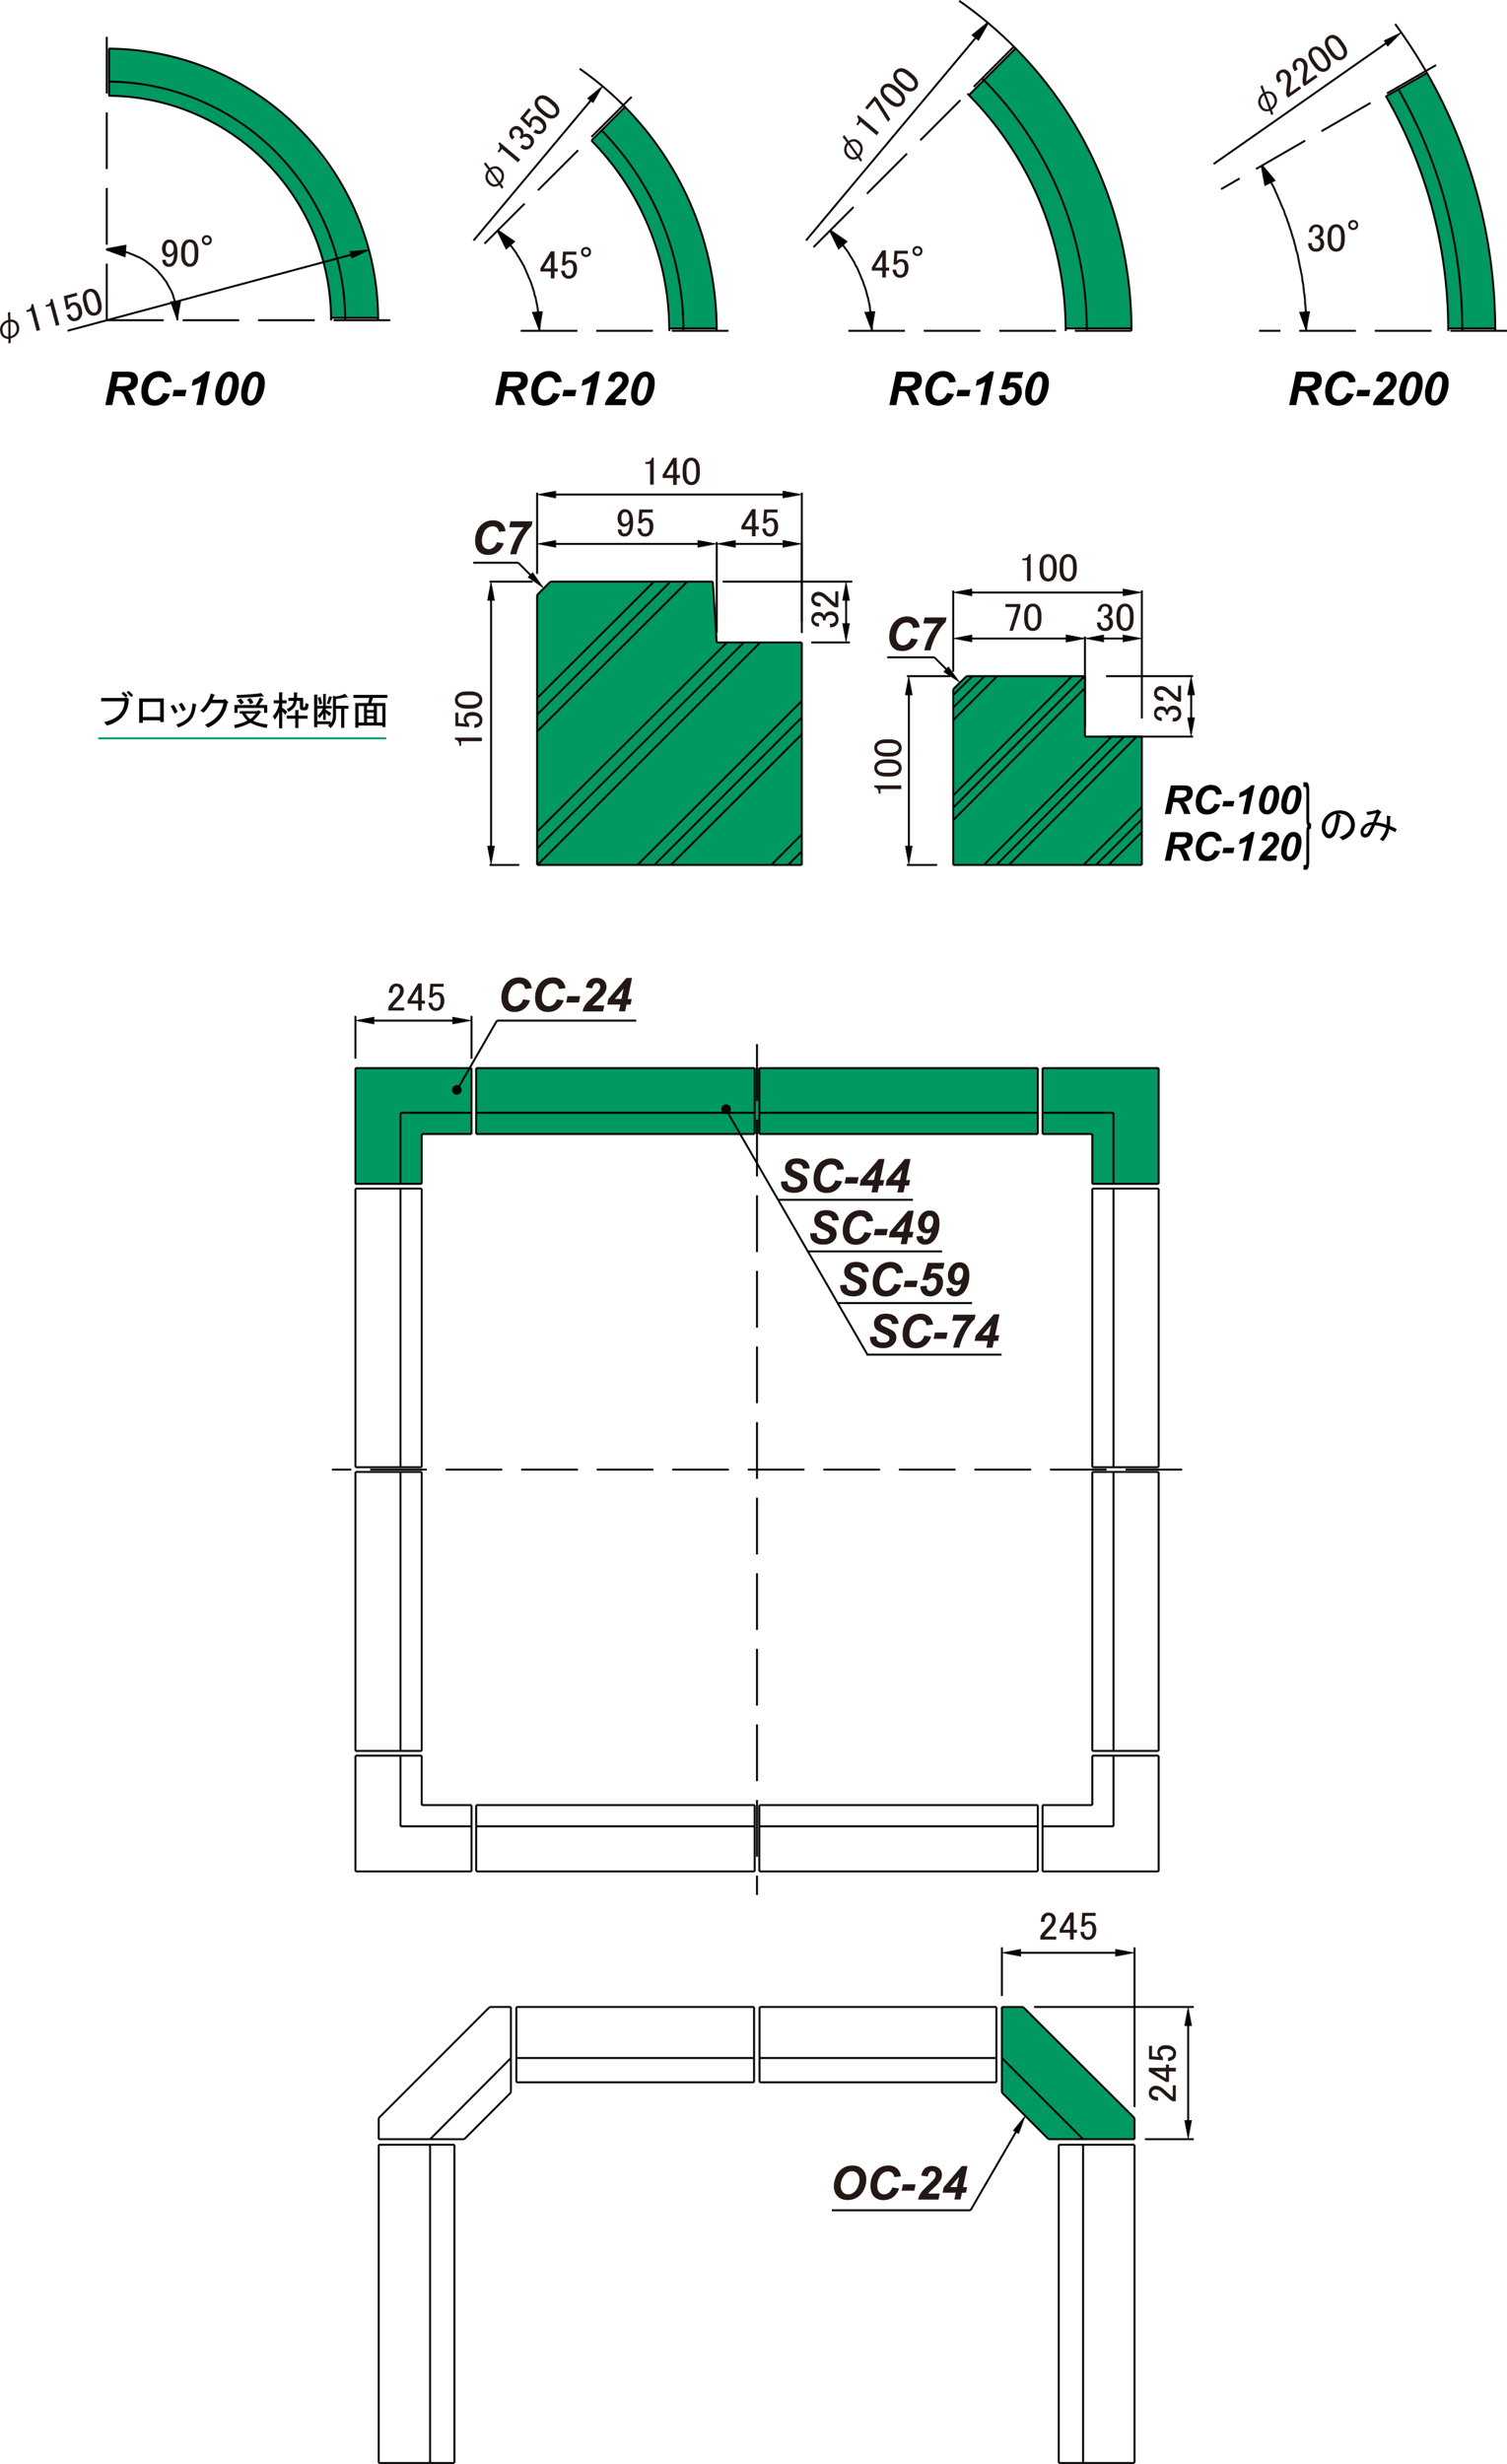 <?xml version="1.0" encoding="UTF-8"?>
<svg id="_レイヤー_1" data-name="レイヤー 1" xmlns="http://www.w3.org/2000/svg" viewBox="0 0 226.03 369.32">
  <defs>
    <style>
      .cls-1 {
        fill: #231815;
      }

      .cls-2, .cls-3, .cls-4, .cls-5, .cls-6, .cls-7 {
        stroke: #000;
      }

      .cls-2, .cls-5 {
        stroke-width: .06px;
      }

      .cls-8, .cls-7 {
        fill: #009961;
      }

      .cls-9 {
        isolation: isolate;
      }

      .cls-3, .cls-4, .cls-10, .cls-6, .cls-7 {
        stroke-width: .29px;
      }

      .cls-4 {
        stroke-dasharray: 0 0 0 0 8.5 2.83;
      }

      .cls-4, .cls-10, .cls-5, .cls-6 {
        fill: none;
      }

      .cls-10 {
        stroke: #009961;
      }
    </style>
  </defs>
  <g id="_レイヤー_1-2" data-name=" レイヤー 1">
    <g>
      <polyline class="cls-8" points="82.53 87.15 80.53 89.15 80.59 129.62 120.23 129.62 120.23 96.27 107.47 96.27 106.88 87.15 82.53 87.15"/>
      <polyline class="cls-8" points="144.94 101.33 142.94 103.27 142.94 129.62 171.23 129.62 171.23 110.39 162.71 110.39 162.71 101.33 144.94 101.33"/>
    </g>
    <g class="cls-9">
      <g class="cls-9">
        <path class="cls-1" d="M68.23,110.84v-.28h4.05v.54h-3.12v.7h-.28v-.21c0-.22-.06-.39-.19-.52-.14-.14-.3-.22-.47-.23Z"/>
        <path class="cls-1" d="M68.3,108.84v-2.02h.45v1.57h.07c.3.02.59.04.87.07.05.02.09.02.14.02-.19-.2-.28-.42-.28-.66,0-.31.1-.57.3-.77.22-.22.54-.33.96-.33.53,0,.94.14,1.22.42.22.22.33.49.33.82s-.1.57-.3.77-.51.33-.91.38v-.54c.3-.03.51-.11.63-.23.09-.09.14-.21.14-.35,0-.19-.05-.34-.16-.45-.17-.17-.46-.26-.87-.26s-.66.07-.8.21c-.09.09-.14.2-.14.33,0,.19.07.35.21.49.09.09.16.16.21.19v.47c-.06-.02-.12-.02-.16-.02l-1.8-.12h-.09Z"/>
        <path class="cls-1" d="M70.06,106.22c-.69,0-1.19-.16-1.5-.47-.22-.22-.33-.49-.33-.82s.11-.6.33-.82c.31-.31.81-.47,1.5-.47h.47c.67,0,1.16.16,1.48.47.22.22.33.49.33.82s-.11.6-.33.82c-.31.31-.8.47-1.48.47h-.47ZM68.86,105.35c.2.2.59.3,1.15.3h.54c.55,0,.93-.11,1.15-.33.12-.12.19-.26.19-.4,0-.16-.06-.3-.19-.42-.2-.2-.59-.3-1.15-.3h-.54c-.56,0-.95.1-1.15.3-.12.12-.19.27-.19.42s.06.3.19.42Z"/>
      </g>
    </g>
    <g class="cls-9">
      <g class="cls-9">
        <path class="cls-1" d="M131.13,118.01v-.28h4.05v.54h-3.12v.7h-.28v-.21c0-.22-.06-.39-.19-.52-.14-.14-.3-.22-.47-.23Z"/>
        <path class="cls-1" d="M132.96,116.4c-.69,0-1.19-.16-1.5-.47-.22-.22-.33-.49-.33-.82s.11-.6.33-.82c.31-.31.81-.47,1.5-.47h.47c.67,0,1.16.16,1.48.47.22.22.33.49.33.82s-.11.6-.33.82c-.31.31-.8.47-1.48.47h-.47ZM131.76,115.53c.2.2.59.3,1.15.3h.54c.55,0,.93-.11,1.15-.33.12-.12.19-.26.19-.4,0-.16-.06-.3-.19-.42-.2-.2-.59-.3-1.15-.3h-.54c-.56,0-.95.1-1.15.3-.12.12-.19.27-.19.42s.06.3.19.42Z"/>
        <path class="cls-1" d="M132.96,113.4c-.69,0-1.19-.16-1.5-.47-.22-.22-.33-.49-.33-.82s.11-.6.33-.82c.31-.31.81-.47,1.5-.47h.47c.67,0,1.16.16,1.48.47.22.22.33.49.33.82s-.11.6-.33.82c-.31.31-.8.47-1.48.47h-.47ZM131.76,112.53c.2.2.59.3,1.15.3h.54c.55,0,.93-.11,1.15-.33.12-.12.19-.26.19-.4,0-.16-.06-.3-.19-.42-.2-.2-.59-.3-1.15-.3h-.54c-.56,0-.95.1-1.15.3-.12.12-.19.27-.19.42s.06.3.19.42Z"/>
      </g>
    </g>
    <g class="cls-9">
      <g class="cls-9">
        <path class="cls-1" d="M97.77,68.6h.28v4.05h-.54v-3.12h-.7v-.28h.21c.22,0,.39-.06.52-.19.14-.14.22-.3.23-.47Z"/>
        <path class="cls-1" d="M100.96,68.62h.54v2.58h.49v.45h-.49v1.03h-.54v-1.03h-1.57v-.47l1.57-2.55ZM100.96,69.49l-1.05,1.71h1.05v-1.71Z"/>
        <path class="cls-1" d="M102.39,70.43c0-.69.16-1.19.47-1.5.22-.22.49-.33.82-.33s.6.11.82.33c.31.31.47.81.47,1.5v.47c0,.67-.16,1.16-.47,1.48-.22.22-.49.33-.82.33s-.6-.11-.82-.33c-.31-.31-.47-.8-.47-1.48v-.47ZM103.26,69.23c-.2.2-.3.59-.3,1.15v.54c0,.55.11.93.33,1.15.12.12.26.19.4.19.16,0,.3-.06.42-.19.2-.2.3-.59.3-1.15v-.54c0-.56-.1-.95-.3-1.15-.12-.12-.27-.19-.42-.19s-.3.06-.42.19Z"/>
      </g>
    </g>
    <g class="cls-9">
      <g class="cls-9">
        <path class="cls-1" d="M93.04,76.58c.17-.17.41-.26.7-.26.28,0,.52.1.73.3.33.33.49.9.49,1.71s-.17,1.41-.52,1.76c-.22.22-.48.33-.77.33s-.53-.09-.7-.26c-.2-.2-.3-.47-.3-.8h.54c-.02.2.05.38.19.52.06.06.16.09.28.09.14,0,.27-.05.38-.16.25-.25.38-.71.38-1.38-.06.09-.13.18-.21.26-.17.17-.38.26-.63.26-.23,0-.43-.08-.59-.23-.25-.25-.38-.59-.38-1.01,0-.47.14-.84.42-1.12ZM93.42,76.89c-.16.16-.23.43-.23.82,0,.31.06.53.19.66.11.11.22.16.33.16.19,0,.33-.05.42-.14.17-.17.26-.38.26-.63,0-.39-.09-.67-.26-.84-.11-.11-.23-.16-.38-.16-.12,0-.23.05-.33.14Z"/>
        <path class="cls-1" d="M95.88,76.37h2.02v.45h-1.57v.07c-.02.3-.04.59-.07.87-.02.05-.02.09-.02.14.2-.19.42-.28.66-.28.31,0,.57.1.77.3.22.22.33.54.33.96,0,.53-.14.94-.42,1.22-.22.22-.49.33-.82.33s-.57-.1-.77-.3-.33-.51-.38-.91h.54c.03.3.11.51.23.63.09.09.21.14.35.14.19,0,.34-.05.45-.16.17-.17.26-.46.26-.87s-.07-.66-.21-.8c-.09-.09-.2-.14-.33-.14-.19,0-.35.07-.49.21-.09.09-.16.16-.19.21h-.47c.02-.06.02-.12.02-.16l.12-1.8v-.09Z"/>
      </g>
    </g>
    <g class="cls-9">
      <g class="cls-9">
        <path class="cls-1" d="M112.78,76.32h.54v2.58h.49v.45h-.49v1.03h-.54v-1.03h-1.57v-.47l1.57-2.55ZM112.78,77.19l-1.05,1.71h1.05v-1.71Z"/>
        <path class="cls-1" d="M114.59,76.37h2.02v.45h-1.57v.07c-.02.3-.04.59-.07.87-.02.05-.02.09-.02.14.2-.19.42-.28.66-.28.31,0,.57.1.77.3.22.22.33.54.33.96,0,.53-.14.94-.42,1.22-.22.22-.49.33-.82.33s-.57-.1-.77-.3-.33-.51-.38-.91h.54c.03.3.11.51.23.63.09.09.21.14.35.14.19,0,.34-.05.45-.16.17-.17.26-.46.26-.87s-.07-.66-.21-.8c-.09-.09-.2-.14-.33-.14-.19,0-.35.07-.49.21-.09.09-.16.16-.19.21h-.47c.02-.06.02-.12.02-.16l.12-1.8v-.09Z"/>
      </g>
    </g>
    <g class="cls-9">
      <g class="cls-9">
        <path class="cls-1" d="M122.87,93.94c-.36,0-.66-.12-.89-.35-.2-.2-.3-.45-.3-.75,0-.34.1-.62.3-.82.19-.19.44-.28.75-.28s.55.08.7.23c.11.11.17.23.19.35.05-.16.12-.29.23-.4.19-.19.44-.28.75-.28.34,0,.62.11.84.33s.33.52.33.91c0,.33-.11.6-.33.82s-.48.33-.77.33h-.19v-.54h.16c.2,0,.38-.07.52-.21.11-.11.16-.24.16-.4,0-.2-.06-.37-.19-.49s-.32-.19-.59-.19c-.22,0-.39.06-.52.19s-.19.27-.19.42v.19h-.4v-.14c0-.14-.06-.27-.19-.4s-.3-.19-.54-.19c-.2,0-.37.06-.49.19-.09.09-.14.22-.14.38,0,.14.05.27.16.38.12.12.33.2.61.21v.52Z"/>
        <path class="cls-1" d="M123.08,90.94c-.48,0-.85-.12-1.1-.38-.2-.2-.3-.45-.3-.73,0-.34.1-.62.3-.82s.45-.3.75-.3c.38,0,.7.12.98.35.27.22.52.45.77.68l.42.38c.12.11.25.2.38.28v-1.76h.45v2.39h-.4c-.16-.03-.38-.16-.66-.4-.42-.39-.77-.71-1.05-.96-.28-.27-.58-.4-.89-.4-.19,0-.34.06-.47.19-.09.09-.14.21-.14.35,0,.12.05.23.14.33.17.17.45.26.82.26v.54Z"/>
      </g>
    </g>
    <g class="cls-9">
      <g class="cls-9">
        <path class="cls-1" d="M150.81,90.54h2.23v.52l-1.12,3.49h-.52l1.12-3.56h-1.71v-.45Z"/>
        <path class="cls-1" d="M153.62,92.3c0-.69.16-1.19.47-1.5.22-.22.49-.33.82-.33s.6.11.82.33c.31.31.47.81.47,1.5v.47c0,.67-.16,1.16-.47,1.48-.22.22-.49.33-.82.33s-.6-.11-.82-.33c-.31-.31-.47-.8-.47-1.48v-.47ZM154.49,91.1c-.2.2-.3.59-.3,1.15v.54c0,.55.11.93.33,1.15.12.12.26.19.4.19.16,0,.3-.06.42-.19.2-.2.3-.59.3-1.15v-.54c0-.56-.1-.95-.3-1.15-.12-.12-.27-.19-.42-.19s-.3.06-.42.19Z"/>
      </g>
    </g>
    <g class="cls-9">
      <g class="cls-9">
        <path class="cls-1" d="M164.64,91.69c0-.36.12-.66.35-.89.2-.2.45-.3.75-.3.34,0,.62.1.82.3.19.19.28.44.28.75s-.08.55-.23.7c-.11.11-.23.17-.35.19.16.05.29.12.4.23.19.19.28.44.28.75,0,.34-.11.62-.33.84s-.52.33-.91.33c-.33,0-.6-.11-.82-.33s-.33-.48-.33-.77v-.19h.54v.16c0,.2.07.38.21.52.11.11.24.16.4.16.2,0,.37-.06.49-.19s.19-.32.19-.59c0-.22-.06-.39-.19-.52s-.27-.19-.42-.19h-.19v-.4h.14c.14,0,.27-.06.4-.19s.19-.3.19-.54c0-.2-.06-.37-.19-.49-.09-.09-.22-.14-.38-.14-.14,0-.27.05-.38.16-.12.12-.2.33-.21.61h-.52Z"/>
        <path class="cls-1" d="M167.45,92.3c0-.69.16-1.19.47-1.5.22-.22.49-.33.82-.33s.6.11.82.33c.31.31.47.81.47,1.5v.47c0,.67-.16,1.16-.47,1.48-.22.22-.49.33-.82.33s-.6-.11-.82-.33c-.31-.31-.47-.8-.47-1.48v-.47ZM168.32,91.1c-.2.2-.3.59-.3,1.15v.54c0,.55.11.93.33,1.15.12.12.26.19.4.19.16,0,.3-.06.42-.19.2-.2.3-.59.3-1.15v-.54c0-.56-.1-.95-.3-1.15-.12-.12-.27-.19-.42-.19s-.3.06-.42.19Z"/>
      </g>
    </g>
    <g class="cls-9">
      <g class="cls-9">
        <path class="cls-1" d="M174.28,108.07c-.36,0-.66-.12-.89-.35-.2-.2-.3-.45-.3-.75,0-.34.1-.62.3-.82.19-.19.44-.28.75-.28s.55.08.7.23c.11.11.17.23.19.35.05-.16.12-.29.23-.4.19-.19.44-.28.75-.28.34,0,.62.11.84.33s.33.52.33.91c0,.33-.11.6-.33.82s-.48.33-.77.33h-.19v-.54h.16c.2,0,.38-.07.52-.21.11-.11.16-.24.16-.4,0-.2-.06-.37-.19-.49s-.32-.19-.59-.19c-.22,0-.39.06-.52.19s-.19.27-.19.42v.19h-.4v-.14c0-.14-.06-.27-.19-.4s-.3-.19-.54-.19c-.2,0-.37.06-.49.19-.09.09-.14.22-.14.38,0,.14.05.27.16.38.12.12.33.2.61.21v.52Z"/>
        <path class="cls-1" d="M174.49,105.07c-.48,0-.85-.12-1.1-.38-.2-.2-.3-.45-.3-.73,0-.34.1-.62.3-.82s.45-.3.75-.3c.38,0,.7.12.98.35.27.22.52.45.77.68l.42.38c.12.11.25.2.38.28v-1.76h.45v2.39h-.4c-.16-.03-.38-.16-.66-.4-.42-.39-.77-.71-1.05-.96-.28-.27-.58-.4-.89-.4-.19,0-.34.06-.47.19-.09.09-.14.21-.14.35,0,.12.05.23.14.33.17.17.45.26.82.26v.54Z"/>
      </g>
    </g>
    <g class="cls-9">
      <g class="cls-9">
        <path class="cls-1" d="M154.3,83.05h.28v4.05h-.54v-3.12h-.7v-.28h.21c.22,0,.39-.06.52-.19.14-.14.22-.3.23-.47Z"/>
        <path class="cls-1" d="M155.92,84.88c0-.69.16-1.19.47-1.5.22-.22.49-.33.82-.33s.6.11.82.33c.31.31.47.81.47,1.5v.47c0,.67-.16,1.16-.47,1.48-.22.22-.49.33-.82.33s-.6-.11-.82-.33c-.31-.31-.47-.8-.47-1.48v-.47ZM156.79,83.68c-.2.2-.3.59-.3,1.15v.54c0,.55.11.93.33,1.15.12.12.26.19.4.19.16,0,.3-.06.42-.19.2-.2.3-.59.3-1.15v-.54c0-.56-.1-.95-.3-1.15-.12-.12-.27-.19-.42-.19s-.3.06-.42.19Z"/>
        <path class="cls-1" d="M158.92,84.88c0-.69.16-1.19.47-1.5.22-.22.49-.33.82-.33s.6.11.82.33c.31.31.47.81.47,1.5v.47c0,.67-.16,1.16-.47,1.48-.22.22-.49.33-.82.33s-.6-.11-.82-.33c-.31-.31-.47-.8-.47-1.48v-.47ZM159.79,83.68c-.2.2-.3.59-.3,1.15v.54c0,.55.11.93.33,1.15.12.12.26.19.4.19.16,0,.3-.06.42-.19.2-.2.3-.59.3-1.15v-.54c0-.56-.1-.95-.3-1.15-.12-.12-.27-.19-.42-.19s-.3.06-.42.19Z"/>
      </g>
    </g>
    <g class="cls-9">
      <g class="cls-9">
        <path class="cls-1" d="M136.63,95.69l1.04.16c-.2.56-.51.99-.91,1.29-.41.3-.88.45-1.42.45-.61,0-1.09-.18-1.44-.55-.34-.37-.52-.9-.52-1.61,0-.57.12-1.09.35-1.56s.55-.83.96-1.09c.41-.25.86-.38,1.34-.38.54,0,.98.14,1.32.44.33.29.53.69.59,1.19l-.99.1c-.05-.29-.16-.5-.32-.63s-.36-.2-.62-.2c-.28,0-.55.09-.8.26-.25.17-.45.44-.59.81-.15.37-.22.74-.22,1.1,0,.4.1.71.29.93s.43.33.72.33c.27,0,.51-.09.73-.26.22-.17.39-.43.5-.77Z"/>
        <path class="cls-1" d="M138.49,93.46l.19-.91h3.3l-.15.7c-.21.17-.44.42-.69.76-.25.34-.49.72-.7,1.13-.22.42-.39.81-.53,1.19-.19.52-.31.91-.35,1.16h-.93c.04-.25.14-.59.29-1.03.19-.54.42-1.06.7-1.56s.62-.98,1.02-1.45h-2.14Z"/>
      </g>
    </g>
    <g class="cls-9">
      <g class="cls-9">
        <path class="cls-1" d="M74.52,81.28l1.04.16c-.2.56-.51.99-.91,1.29-.41.3-.88.45-1.43.45-.61,0-1.09-.18-1.44-.55-.34-.37-.52-.9-.52-1.61,0-.57.12-1.09.35-1.56.23-.47.55-.83.96-1.09.41-.25.86-.38,1.34-.38.54,0,.98.14,1.32.44.33.29.53.69.59,1.19l-.99.1c-.05-.29-.16-.5-.32-.63-.16-.13-.36-.2-.62-.2-.28,0-.55.09-.8.26-.25.17-.44.44-.59.81s-.22.74-.22,1.1c0,.4.1.71.29.93.19.22.43.33.72.33.27,0,.51-.09.73-.26.22-.17.39-.43.5-.77Z"/>
        <path class="cls-1" d="M76.38,79.05l.19-.91h3.31l-.15.7c-.21.17-.44.42-.69.76-.25.34-.49.72-.7,1.13-.22.42-.39.81-.53,1.19-.19.52-.31.91-.35,1.16h-.93c.04-.25.14-.59.29-1.03.19-.54.42-1.06.7-1.56s.62-.98,1.02-1.45h-2.14Z"/>
      </g>
    </g>
    <line class="cls-6" x1="171.26" y1="107.69" x2="171.26" y2="88.52"/>
    <line class="cls-6" x1="82.56" y1="87.18" x2="106.91" y2="87.18"/>
    <line class="cls-6" x1="120.26" y1="129.65" x2="80.56" y2="129.65"/>
    <line class="cls-6" x1="107.5" y1="96.3" x2="106.91" y2="87.18"/>
    <line class="cls-6" x1="120.26" y1="96.3" x2="120.26" y2="129.65"/>
    <line class="cls-6" x1="107.5" y1="96.3" x2="120.26" y2="96.3"/>
    <line class="cls-6" x1="80.56" y1="129.65" x2="80.56" y2="89.18"/>
    <line class="cls-6" x1="80.56" y1="89.18" x2="82.56" y2="87.18"/>
    <polyline points="81.53 88.15 79.18 86.5 79.88 85.8 81.53 88.15"/>
    <polygon class="cls-5" points="81.56 88.18 79.2 86.53 79.91 85.83 81.56 88.18"/>
    <line class="cls-6" x1="79.61" y1="86.24" x2="77.73" y2="84.35"/>
    <line class="cls-6" x1="77.73" y1="84.35" x2="70.98" y2="84.35"/>
    <line class="cls-6" x1="80.56" y1="109.65" x2="103.08" y2="87.18"/>
    <line class="cls-6" x1="80.61" y1="129.65" x2="114.02" y2="96.3"/>
    <line class="cls-6" x1="100.61" y1="129.65" x2="120.26" y2="110.06"/>
    <line class="cls-6" x1="80.56" y1="107.12" x2="100.56" y2="87.18"/>
    <line class="cls-6" x1="80.56" y1="127.18" x2="111.56" y2="96.3"/>
    <line class="cls-6" x1="98.14" y1="129.65" x2="120.26" y2="107.53"/>
    <line class="cls-6" x1="118.2" y1="129.65" x2="120.26" y2="127.59"/>
    <line class="cls-6" x1="80.56" y1="104.65" x2="98.08" y2="87.18"/>
    <line class="cls-6" x1="80.56" y1="124.65" x2="109.02" y2="96.3"/>
    <line class="cls-6" x1="95.61" y1="129.65" x2="120.26" y2="105.06"/>
    <line class="cls-6" x1="115.67" y1="129.65" x2="120.26" y2="125.06"/>
    <line class="cls-6" x1="171.26" y1="129.65" x2="171.26" y2="110.41"/>
    <line class="cls-6" x1="142.97" y1="103.3" x2="142.97" y2="129.65"/>
    <line class="cls-6" x1="142.97" y1="129.65" x2="171.26" y2="129.65"/>
    <line class="cls-6" x1="162.73" y1="101.35" x2="144.97" y2="101.35"/>
    <line class="cls-6" x1="142.97" y1="103.3" x2="144.97" y2="101.35"/>
    <line class="cls-6" x1="171.26" y1="110.41" x2="162.73" y2="110.41"/>
    <line class="cls-6" x1="162.73" y1="110.41" x2="162.73" y2="101.35"/>
    <polyline points="143.94 102.27 141.53 100.68 142.23 99.92 143.94 102.27"/>
    <polygon class="cls-5" points="143.97 102.3 141.56 100.71 142.26 99.95 143.97 102.3"/>
    <line class="cls-6" x1="141.97" y1="100.35" x2="140.14" y2="98.53"/>
    <line class="cls-6" x1="140.14" y1="98.53" x2="133.07" y2="98.53"/>
    <line class="cls-6" x1="142.97" y1="107.94" x2="149.56" y2="101.35"/>
    <line class="cls-6" x1="142.97" y1="122.94" x2="162.73" y2="103.12"/>
    <line class="cls-6" x1="151.32" y1="129.65" x2="170.5" y2="110.41"/>
    <line class="cls-6" x1="166.26" y1="129.65" x2="171.26" y2="124.71"/>
    <line class="cls-6" x1="142.97" y1="106.06" x2="147.67" y2="101.35"/>
    <line class="cls-6" x1="142.97" y1="121.06" x2="162.67" y2="101.35"/>
    <line class="cls-6" x1="149.44" y1="129.65" x2="168.61" y2="110.41"/>
    <line class="cls-6" x1="164.38" y1="129.65" x2="171.26" y2="122.82"/>
    <line class="cls-6" x1="142.97" y1="104.18" x2="145.85" y2="101.35"/>
    <line class="cls-6" x1="142.97" y1="119.24" x2="160.79" y2="101.35"/>
    <line class="cls-6" x1="147.56" y1="129.65" x2="166.73" y2="110.41"/>
    <line class="cls-6" x1="162.5" y1="129.65" x2="171.26" y2="120.94"/>
    <line class="cls-6" x1="79.89" y1="87.18" x2="73.42" y2="87.18"/>
    <line class="cls-6" x1="77.89" y1="129.65" x2="73.42" y2="129.65"/>
    <polyline points="73.63 129.62 73.1 126.8 74.16 126.8 73.63 129.62"/>
    <polygon class="cls-5" points="73.66 129.65 73.13 126.83 74.19 126.83 73.66 129.65"/>
    <polyline points="73.63 87.15 74.16 89.98 73.1 89.98 73.63 87.15"/>
    <polygon class="cls-5" points="73.66 87.18 74.19 90 73.13 90 73.66 87.18"/>
    <line class="cls-6" x1="73.66" y1="126.88" x2="73.66" y2="89.94"/>
    <line class="cls-6" x1="142.56" y1="101.35" x2="136.02" y2="101.35"/>
    <line class="cls-6" x1="140.56" y1="129.65" x2="136.02" y2="129.65"/>
    <polyline points="136.29 129.62 135.76 126.8 136.82 126.8 136.29 129.62"/>
    <polygon class="cls-5" points="136.32 129.65 135.79 126.83 136.85 126.83 136.32 129.65"/>
    <polyline points="136.29 101.33 136.82 104.15 135.76 104.15 136.29 101.33"/>
    <polygon class="cls-5" points="136.32 101.36 136.85 104.18 135.79 104.18 136.32 101.36"/>
    <line class="cls-6" x1="136.32" y1="126.88" x2="136.32" y2="104.12"/>
    <line class="cls-6" x1="80.56" y1="86.02" x2="80.56" y2="73.84"/>
    <line class="cls-6" x1="120.26" y1="93.13" x2="120.26" y2="73.84"/>
    <polyline points="120.23 74.11 117.41 74.64 117.41 73.58 120.23 74.11"/>
    <polygon class="cls-5" points="120.26 74.14 117.44 74.67 117.44 73.61 120.26 74.14"/>
    <polyline points="80.53 74.11 83.35 73.58 83.35 74.64 80.53 74.11"/>
    <polygon class="cls-5" points="80.56 74.14 83.38 73.61 83.38 74.67 80.56 74.14"/>
    <line class="cls-6" x1="117.5" y1="74.13" x2="83.32" y2="74.13"/>
    <line class="cls-6" x1="107.5" y1="94.88" x2="107.5" y2="81.24"/>
    <polyline points="107.47 81.5 104.65 82.03 104.65 80.98 107.47 81.5"/>
    <polygon class="cls-5" points="107.5 81.53 104.68 82.06 104.68 81 107.5 81.53"/>
    <polyline points="80.53 81.5 83.35 80.98 83.35 82.03 80.53 81.5"/>
    <polygon class="cls-5" points="80.56 81.53 83.38 81 83.38 82.06 80.56 81.53"/>
    <line class="cls-6" x1="104.73" y1="81.53" x2="83.32" y2="81.53"/>
    <line class="cls-6" x1="120.26" y1="94.88" x2="120.26" y2="81.24"/>
    <polyline points="107.47 81.5 110.29 80.98 110.29 82.03 107.47 81.5"/>
    <polygon class="cls-5" points="107.5 81.53 110.32 81 110.32 82.06 107.5 81.53"/>
    <polyline points="120.23 81.5 117.41 82.03 117.41 80.98 120.23 81.5"/>
    <polygon class="cls-5" points="120.26 81.53 117.44 82.06 117.44 81 120.26 81.53"/>
    <line class="cls-6" x1="110.26" y1="81.53" x2="117.5" y2="81.53"/>
    <line class="cls-6" x1="108.38" y1="87.18" x2="127.83" y2="87.18"/>
    <line class="cls-6" x1="121.67" y1="96.3" x2="127.47" y2="96.3"/>
    <polyline points="126.88 96.27 126.36 93.45 127.41 93.45 126.88 96.27"/>
    <polygon class="cls-5" points="126.91 96.3 126.38 93.47 127.44 93.47 126.91 96.3"/>
    <polyline points="126.88 87.15 127.41 89.98 126.36 89.98 126.88 87.15"/>
    <polygon class="cls-5" points="126.91 87.18 127.44 90 126.38 90 126.91 87.18"/>
    <line class="cls-6" x1="126.91" y1="93.53" x2="126.91" y2="89.94"/>
    <polyline points="162.71 95.68 159.88 96.21 159.88 95.15 162.71 95.68"/>
    <polygon class="cls-5" points="162.73 95.71 159.91 96.24 159.91 95.18 162.73 95.71"/>
    <polyline points="142.94 95.68 145.76 95.15 145.76 96.21 142.94 95.68"/>
    <polygon class="cls-5" points="142.97 95.71 145.79 95.18 145.79 96.24 142.97 95.71"/>
    <line class="cls-6" x1="159.97" y1="95.71" x2="145.73" y2="95.71"/>
    <line class="cls-6" x1="162.73" y1="108.94" x2="162.73" y2="95.41"/>
    <polyline points="162.71 95.68 159.88 96.21 159.88 95.15 162.71 95.68"/>
    <polygon class="cls-5" points="162.73 95.71 159.91 96.24 159.91 95.18 162.73 95.71"/>
    <line class="cls-6" x1="159.97" y1="95.71" x2="161.32" y2="95.71"/>
    <polyline points="171.23 95.68 168.41 96.21 168.41 95.15 171.23 95.68"/>
    <polygon class="cls-5" points="171.26 95.71 168.44 96.24 168.44 95.18 171.26 95.71"/>
    <polyline points="162.71 95.68 165.53 95.15 165.53 96.21 162.71 95.68"/>
    <polygon class="cls-5" points="162.73 95.71 165.56 95.18 165.56 96.24 162.73 95.71"/>
    <line class="cls-6" x1="168.5" y1="95.71" x2="165.5" y2="95.71"/>
    <line class="cls-6" x1="165.89" y1="101.35" x2="178.95" y2="101.35"/>
    <line class="cls-6" x1="165.89" y1="110.41" x2="178.95" y2="110.41"/>
    <polyline points="178.63 110.39 178.1 107.56 179.16 107.56 178.63 110.39"/>
    <polygon class="cls-5" points="178.66 110.42 178.13 107.59 179.19 107.59 178.66 110.42"/>
    <polyline points="178.63 101.33 179.16 104.15 178.1 104.15 178.63 101.33"/>
    <polygon class="cls-5" points="178.66 101.36 179.19 104.18 178.13 104.18 178.66 101.36"/>
    <line class="cls-6" x1="178.66" y1="107.65" x2="178.66" y2="104.12"/>
    <line class="cls-6" x1="142.97" y1="100.69" x2="142.97" y2="88.52"/>
    <polyline points="171.23 88.78 168.41 89.31 168.41 88.25 171.23 88.78"/>
    <polygon class="cls-5" points="171.26 88.81 168.44 89.34 168.44 88.28 171.26 88.81"/>
    <polyline points="142.94 88.78 145.76 88.25 145.76 89.31 142.94 88.78"/>
    <polygon class="cls-5" points="142.97 88.81 145.79 88.28 145.79 89.34 142.97 88.81"/>
    <line class="cls-6" x1="168.5" y1="88.81" x2="145.73" y2="88.81"/>
    <g class="cls-9">
      <g class="cls-9">
        <path d="M15.17,105.14v-.52h3.54l.35-.07.26.23c-.06,2.06-1.16,3.39-3.28,3.98l-.42-.52c1.95-.44,2.98-1.48,3.07-3.12h-3.52ZM18.84,104.55c-.2-.22-.41-.41-.61-.59l.28-.28c.22.17.43.38.63.61l-.3.26ZM19.69,104.48c-.25-.28-.48-.52-.7-.7l.28-.23c.25.19.48.41.7.68l-.28.26Z"/>
        <path d="M24.56,108.23h-.54v-.26h-2.6v.38h-.54v-3.66h3.68v3.54ZM21.42,105.21v2.25h2.6v-2.25h-2.6Z"/>
        <path d="M25.59,105.86l.47-.23c.22.3.41.66.59,1.08l-.47.26c-.19-.44-.38-.8-.59-1.1ZM28.52,107.97c-.45.45-1.05.81-1.78,1.08l-.3-.45c.72-.23,1.28-.55,1.69-.96.44-.44.69-1.18.75-2.23l.49.16c.14.05.14.11,0,.19-.11,1.02-.39,1.75-.84,2.2ZM26.81,105.56l.45-.23c.23.3.44.65.61,1.05l-.49.23c-.19-.42-.38-.77-.56-1.05Z"/>
        <path d="M31.17,109.07l-.42-.45c1.53-.62,2.45-1.7,2.77-3.23h-1.88c-.36.59-.73,1.07-1.12,1.43l-.47-.3c.81-.73,1.34-1.59,1.57-2.58l.54.19c.09.05.08.09-.05.14-.06.2-.15.41-.26.61h1.69l.21-.12.42.42c.11.11.09.19-.07.23-.3,1.7-1.27,2.92-2.93,3.66Z"/>
        <path d="M36.33,106.97h-.38v-.38h2.62l.14-.14.42.21c.09.08.07.12-.07.14-.36.52-.73.93-1.1,1.24.67.3,1.4.48,2.18.54l-.14.54c-1.06-.19-1.88-.45-2.44-.8-.69.38-1.46.66-2.32.84l-.12-.49c.91-.19,1.57-.41,1.99-.66-.33-.28-.59-.63-.8-1.05ZM35.63,106.85h-.47v-1.17h3.21c.23-.38.45-.76.63-1.15l.52.28s0,.07-.12.12c-.17.25-.35.5-.54.75h1.22v1.17h-.47v-.73h-3.98v.73ZM35.53,104.6l-.05-.42c1.81-.06,3.04-.16,3.68-.3l.38.45c.06.12,0,.14-.16.05-1.05.11-2.33.19-3.84.23ZM36.09,104.69c.22.19.38.4.49.63l-.47.28c-.12-.23-.29-.45-.49-.63l.47-.28ZM36.84,106.97c.14.3.38.57.7.82.31-.23.59-.51.82-.82h-1.52ZM37.52,105.56c-.12-.27-.28-.5-.47-.7l.47-.23c.19.16.35.38.49.68l-.49.26Z"/>
        <path d="M42.31,103.78c.12.02.13.06.02.14v1.05h.66v.45h-.66v.68c.27.14.52.34.75.61l-.3.42c-.19-.23-.34-.39-.45-.47v2.51h-.47v-2.39c-.17.41-.38.77-.63,1.08l-.33-.47c.52-.56.84-1.22.96-1.97h-.8v-.45h.8v-1.2h.45ZM46.29,105.54l-.05.38c-.05.36-.19.54-.42.54h-.42c-.28,0-.42-.13-.42-.4v-1.01h-.49c-.05.75-.46,1.3-1.24,1.64l-.23-.42c.67-.28,1.01-.69,1.01-1.22h-.77v-.45h.82v-.8h.45c.12.02.13.06.02.14v.66h.91v1.22c0,.12.03.19.09.19h.09c.06,0,.1-.03.12-.09l.07-.52.47.14ZM46.13,107.72h-1.38v1.41h-.47v-1.41h-1.27v-.45h1.27v-.84h.45c.12.02.13.06.02.14v.7h1.38v.45Z"/>
        <path d="M52.15,104.46c.02.11-.05.12-.19.05-.52.11-1.04.2-1.57.26v1.01h1.88v.45h-.63v2.86h-.47v-2.86h-.77v1.01c0,.8-.28,1.43-.84,1.9l-.35-.4.21-.19h-1.83v.45h-.47v-4.88h.45c.12.02.13.06.02.14v1.55h.87v-1.78h.38c.12.02.13.06.02.14v1.64h.89v.38h-.89v.19c.34.19.62.37.82.54l-.28.45c-.14-.16-.32-.34-.54-.54v1.08h-.4v-.98c-.17.3-.36.54-.56.73l-.26-.38c.33-.3.59-.66.8-1.08h-.84v1.92h1.99v.28c.23-.27.35-.66.35-1.17v-2.95l.45.12c.53-.06.98-.2,1.36-.42l.42.52ZM47.91,105.61c-.08-.47-.16-.81-.26-1.03l.4-.14c.12.31.21.66.26,1.03l-.4.14ZM49.01,105.44c.16-.38.27-.73.35-1.08l.42.12c.06.05.05.09-.05.12-.09.33-.21.66-.35.98l-.38-.14Z"/>
        <path d="M57.82,108.98h-.47v-.23h-3.59v.33h-.47v-3.7h1.92l.19-.77h-2.39v-.45h5.09v.45h-2.16l-.26.77h2.13v3.61ZM54.59,108.3v-2.48h-.82v2.48h.82ZM56.06,105.82h-1.01v.61h1.01v-.61ZM56.06,107.34v-.54h-1.01v.54h1.01ZM56.06,108.3v-.59h-1.01v.59h1.01ZM57.35,105.82h-.82v2.48h.82v-2.48Z"/>
      </g>
    </g>
    <line class="cls-10" x1="14.72" y1="110.67" x2="57.93" y2="110.67"/>
    <g class="cls-9">
      <g class="cls-9">
        <path d="M175.59,122.02h-.88l.9-4.29h1.91c.33,0,.58.03.77.1.18.07.33.19.44.37s.17.4.17.65c0,.37-.11.67-.33.9-.22.24-.55.38-.99.44.11.1.22.24.32.4.2.34.42.81.66,1.42h-.95c-.08-.24-.23-.62-.45-1.13-.12-.28-.25-.46-.39-.56-.08-.06-.23-.08-.44-.08h-.36l-.37,1.78ZM176.1,119.6h.47c.47,0,.79-.03.95-.08s.28-.15.36-.27.13-.25.13-.38c0-.16-.06-.27-.19-.35-.08-.05-.25-.07-.51-.07h-.97l-.24,1.15Z"/>
        <path d="M182.13,120.47l.89.13c-.17.48-.43.85-.78,1.11-.35.26-.75.38-1.22.38-.53,0-.94-.16-1.23-.47s-.44-.78-.44-1.38c0-.49.1-.93.3-1.34s.47-.72.82-.93.73-.32,1.15-.32c.46,0,.84.12,1.13.37.29.25.46.59.51,1.02l-.85.08c-.05-.25-.14-.43-.27-.54s-.31-.17-.54-.17c-.24,0-.47.07-.68.22s-.38.38-.51.7-.19.63-.19.94c0,.34.08.61.25.8s.37.28.62.28c.23,0,.44-.07.63-.22s.33-.37.43-.66Z"/>
        <path d="M183.51,120.07h1.63l-.17.81h-1.63l.17-.81Z"/>
        <path d="M185.82,119.55l.16-.75c.72-.32,1.29-.68,1.68-1.1h.51l-.91,4.32h-.85l.62-2.98c-.18.11-.38.22-.61.31s-.44.16-.62.2Z"/>
        <path d="M188.83,120.62c0-.43.07-.87.22-1.31.18-.54.41-.94.69-1.21s.59-.4.94-.4.63.13.86.38.33.62.33,1.1c0,.44-.08.9-.24,1.39-.16.49-.38.87-.66,1.12-.28.26-.59.39-.94.39s-.63-.13-.86-.38-.34-.62-.34-1.09ZM189.65,120.79c0,.23.04.39.11.49s.17.14.29.14c.16,0,.29-.07.42-.22.16-.19.31-.57.43-1.14.1-.45.15-.81.15-1.07,0-.21-.04-.37-.11-.46s-.17-.14-.29-.14c-.15,0-.28.07-.4.21-.17.21-.32.57-.44,1.09-.11.45-.16.82-.16,1.1Z"/>
        <path d="M192.17,120.62c0-.43.07-.87.22-1.31.18-.54.41-.94.69-1.21s.59-.4.94-.4.63.13.86.38.33.62.33,1.1c0,.44-.08.9-.24,1.39-.16.49-.38.87-.66,1.12-.28.26-.59.39-.94.39s-.63-.13-.86-.38-.34-.62-.34-1.09ZM192.99,120.79c0,.23.04.39.11.49s.17.14.29.14c.16,0,.29-.07.42-.22.16-.19.31-.57.43-1.14.1-.45.15-.81.15-1.07,0-.21-.04-.37-.11-.46s-.17-.14-.29-.14c-.15,0-.28.07-.4.21-.17.21-.32.57-.44,1.09-.11.45-.16.82-.16,1.1Z"/>
      </g>
      <g class="cls-9">
        <path d="M175.59,129.02h-.88l.9-4.29h1.91c.33,0,.58.03.77.1.18.07.33.19.44.37s.17.4.17.65c0,.37-.11.67-.33.9-.22.24-.55.38-.99.44.11.1.22.24.32.4.2.34.42.81.66,1.42h-.95c-.08-.24-.23-.62-.45-1.13-.12-.28-.25-.46-.39-.56-.08-.06-.23-.08-.44-.08h-.36l-.37,1.78ZM176.1,126.6h.47c.47,0,.79-.03.95-.08s.28-.15.36-.27.13-.25.13-.38c0-.16-.06-.27-.19-.35-.08-.05-.25-.07-.51-.07h-.97l-.24,1.15Z"/>
        <path d="M182.13,127.47l.89.13c-.17.48-.43.85-.78,1.11-.35.26-.75.38-1.22.38-.53,0-.94-.16-1.23-.47s-.44-.78-.44-1.38c0-.49.1-.93.3-1.34s.47-.72.82-.93.73-.32,1.15-.32c.46,0,.84.12,1.13.37.29.25.46.59.51,1.02l-.85.08c-.05-.25-.14-.43-.27-.54s-.31-.17-.54-.17c-.24,0-.47.07-.68.22s-.38.38-.51.7-.19.63-.19.94c0,.34.08.61.25.8s.37.28.62.28c.23,0,.44-.07.63-.22s.33-.37.43-.66Z"/>
        <path d="M183.51,127.07h1.63l-.17.81h-1.63l.17-.81Z"/>
        <path d="M185.82,126.55l.16-.75c.72-.32,1.29-.68,1.68-1.1h.51l-.91,4.32h-.85l.62-2.98c-.18.11-.38.22-.61.31s-.44.16-.62.2Z"/>
        <path d="M190.03,126.06l-.82-.12c.07-.4.22-.7.46-.92s.55-.32.91-.32c.4,0,.71.11.94.33s.34.49.34.83c0,.17-.04.34-.11.51-.07.17-.19.35-.35.54-.12.13-.3.32-.57.56-.26.24-.43.41-.52.5-.08.09-.17.18-.25.28h1.49l-.16.77h-2.61c.03-.21.09-.41.19-.6.1-.19.22-.37.36-.53s.41-.43.79-.79c.29-.28.47-.46.55-.54.14-.15.23-.28.28-.4s.08-.21.08-.3c0-.14-.04-.26-.13-.35s-.19-.13-.32-.13-.25.05-.35.15-.17.28-.23.55Z"/>
        <path d="M192.17,127.62c0-.43.07-.87.22-1.31.18-.54.41-.94.69-1.21s.59-.4.94-.4.63.13.86.38.33.62.33,1.1c0,.44-.08.9-.24,1.39-.16.49-.38.87-.66,1.12-.28.26-.59.39-.94.39s-.63-.13-.86-.38-.34-.62-.34-1.09ZM192.99,127.79c0,.23.04.39.11.49s.17.14.29.14c.16,0,.29-.07.42-.22.16-.19.31-.57.43-1.14.1-.45.15-.81.15-1.07,0-.21-.04-.37-.11-.46s-.17-.14-.29-.14c-.15,0-.28.07-.4.21-.17.21-.32.57-.44,1.09-.11.45-.16.82-.16,1.1Z"/>
      </g>
    </g>
    <g class="cls-9">
      <g class="cls-9">
        <path d="M195.51,130.37v-.7h.24c.07,0,.12-.04.15-.12.03-.08.04-.22.04-.41v-4.39c0-.51.06-.82.2-.94-.13-.12-.2-.43-.2-.94v-4.39c0-.16-.02-.29-.07-.41-.03-.08-.07-.12-.13-.12h-.24v-.7h.43c.13,0,.23.1.3.29.09.23.13.53.13.88v4.51c0,.16.01.27.04.35.03.08.07.12.13.12h.11v.82h-.11c-.06,0-.1.04-.13.12-.03.08-.04.2-.04.35v4.51c0,.35-.04.62-.11.82-.09.23-.19.35-.32.35h-.43Z"/>
      </g>
    </g>
    <g class="cls-9">
      <g class="cls-9">
        <path d="M200.03,125.35c-.2.2-.41.3-.63.3-.25,0-.45-.07-.59-.21-.38-.38-.56-.84-.56-1.41,0-.69.24-1.27.73-1.76.53-.53,1.18-.8,1.95-.8.69,0,1.23.2,1.62.59.44.44.66.95.66,1.55,0,.64-.2,1.16-.61,1.57-.27.27-.67.52-1.22.77l-.49-.49c.55-.17.98-.41,1.29-.73s.45-.66.45-1.08c0-.5-.16-.91-.49-1.24s-.84-.48-1.55-.45l.42.21c.19.08.19.16,0,.26-.27,1.56-.59,2.53-.96,2.91ZM199.4,122.59c-.41.41-.61.91-.61,1.5,0,.36.12.66.35.89.05.05.12.07.21.07s.2-.05.3-.16c.36-.36.62-1.32.8-2.88-.41.09-.76.29-1.05.59Z"/>
        <path d="M207.44,126.08l-.49-.28c.48-.45.8-1.02.96-1.69-.55-.2-1.1-.34-1.66-.42-.42.91-.7,1.43-.84,1.57-.19.19-.41.28-.66.28-.19,0-.34-.06-.47-.19-.14-.14-.21-.35-.21-.63,0-.33.16-.65.47-.96.34-.34.8-.52,1.38-.52.19-.48.36-.94.52-1.36-.44.11-.88.21-1.31.3l-.21-.47c.52-.06,1.01-.15,1.48-.26l.28-.12.4.3c.16.09.15.16-.02.21-.2.36-.42.83-.66,1.41.5.06,1.03.19,1.59.38.03-.38.04-.84.02-1.38l.45.09c.17.03.19.09.05.19,0,.52-.02.94-.05,1.27.3.11.64.27,1.03.47l-.23.47c-.33-.19-.62-.34-.89-.47-.16.7-.46,1.3-.91,1.8ZM204.88,124.01c-.25.25-.38.48-.38.7,0,.09.03.17.09.23.05.05.12.07.21.07.14,0,.27-.09.38-.26.09-.14.28-.5.56-1.08-.36,0-.65.11-.87.33Z"/>
      </g>
    </g>
    <g>
      <polyline class="cls-8" points="70.69 160.07 53.28 160.07 53.28 177.43 63.22 177.43 63.22 169.96 70.69 169.96"/>
      <polyline class="cls-8" points="156.34 160.07 173.75 160.07 173.75 177.43 163.81 177.43 163.81 169.96 156.34 169.96"/>
      <polyline class="cls-8" points="155.63 169.96 155.63 160.07 71.4 160.07 71.4 169.96 155.63 169.96"/>
    </g>
    <line class="cls-6" x1="113.89" y1="166.8" x2="155.66" y2="166.8"/>
    <line class="cls-6" x1="155.66" y1="169.98" x2="113.89" y2="169.98"/>
    <line class="cls-6" x1="113.89" y1="160.1" x2="155.66" y2="160.1"/>
    <line class="cls-6" x1="113.89" y1="169.98" x2="113.89" y2="160.1"/>
    <line class="cls-6" x1="155.66" y1="160.1" x2="155.66" y2="169.98"/>
    <line class="cls-6" x1="173.78" y1="160.1" x2="156.37" y2="160.1"/>
    <line class="cls-6" x1="163.83" y1="177.45" x2="173.78" y2="177.45"/>
    <line class="cls-6" x1="156.37" y1="160.1" x2="156.37" y2="169.98"/>
    <line class="cls-6" x1="156.37" y1="166.8" x2="167.01" y2="166.8"/>
    <line class="cls-6" x1="156.37" y1="169.98" x2="163.83" y2="169.98"/>
    <line class="cls-6" x1="167.01" y1="166.8" x2="167.01" y2="177.45"/>
    <line class="cls-6" x1="163.83" y1="169.98" x2="163.83" y2="177.45"/>
    <line class="cls-6" x1="173.78" y1="177.45" x2="173.78" y2="160.1"/>
    <line class="cls-6" x1="113.19" y1="166.8" x2="71.42" y2="166.8"/>
    <line class="cls-6" x1="71.42" y1="169.98" x2="113.19" y2="169.98"/>
    <line class="cls-6" x1="113.19" y1="160.1" x2="71.42" y2="160.1"/>
    <line class="cls-6" x1="113.19" y1="169.98" x2="113.19" y2="160.1"/>
    <line class="cls-6" x1="71.42" y1="160.1" x2="71.42" y2="169.98"/>
    <line class="cls-6" x1="60.07" y1="219.92" x2="60.07" y2="178.16"/>
    <line class="cls-6" x1="63.25" y1="178.16" x2="63.25" y2="219.92"/>
    <line class="cls-6" x1="53.31" y1="219.92" x2="53.31" y2="178.16"/>
    <line class="cls-6" x1="53.31" y1="262.45" x2="63.25" y2="262.45"/>
    <line class="cls-6" x1="63.25" y1="220.63" x2="53.31" y2="220.63"/>
    <line class="cls-6" x1="63.25" y1="219.92" x2="53.31" y2="219.92"/>
    <line class="cls-6" x1="63.25" y1="262.45" x2="63.25" y2="220.63"/>
    <line class="cls-6" x1="60.07" y1="220.63" x2="60.07" y2="262.45"/>
    <line class="cls-6" x1="53.31" y1="220.63" x2="53.31" y2="262.45"/>
    <line class="cls-6" x1="70.72" y1="160.1" x2="53.31" y2="160.1"/>
    <line class="cls-6" x1="53.31" y1="178.16" x2="63.25" y2="178.16"/>
    <line class="cls-6" x1="53.31" y1="177.45" x2="63.25" y2="177.45"/>
    <line class="cls-6" x1="70.72" y1="169.98" x2="70.72" y2="160.1"/>
    <line class="cls-6" x1="60.07" y1="166.8" x2="70.72" y2="166.8"/>
    <line class="cls-6" x1="63.25" y1="169.98" x2="70.72" y2="169.98"/>
    <line class="cls-6" x1="60.07" y1="177.45" x2="60.07" y2="166.8"/>
    <line class="cls-6" x1="63.25" y1="177.45" x2="63.25" y2="169.98"/>
    <line class="cls-6" x1="53.31" y1="160.1" x2="53.31" y2="177.45"/>
    <line class="cls-6" x1="113.19" y1="273.75" x2="71.42" y2="273.75"/>
    <line class="cls-6" x1="71.42" y1="270.57" x2="113.19" y2="270.57"/>
    <line class="cls-6" x1="113.19" y1="280.51" x2="71.42" y2="280.51"/>
    <line class="cls-6" x1="155.66" y1="280.51" x2="155.66" y2="270.57"/>
    <line class="cls-6" x1="113.89" y1="270.57" x2="113.89" y2="280.51"/>
    <line class="cls-6" x1="113.19" y1="270.57" x2="113.19" y2="280.51"/>
    <line class="cls-6" x1="155.66" y1="270.57" x2="113.89" y2="270.57"/>
    <line class="cls-6" x1="113.89" y1="273.75" x2="155.66" y2="273.75"/>
    <line class="cls-6" x1="113.89" y1="280.51" x2="155.66" y2="280.51"/>
    <line class="cls-6" x1="53.31" y1="263.16" x2="53.31" y2="280.51"/>
    <line class="cls-6" x1="71.42" y1="280.51" x2="71.42" y2="270.57"/>
    <line class="cls-6" x1="70.72" y1="280.51" x2="70.72" y2="270.57"/>
    <line class="cls-6" x1="63.25" y1="263.16" x2="53.31" y2="263.16"/>
    <line class="cls-6" x1="60.07" y1="273.75" x2="60.07" y2="263.16"/>
    <line class="cls-6" x1="63.25" y1="270.57" x2="63.25" y2="263.16"/>
    <line class="cls-6" x1="70.72" y1="273.75" x2="60.07" y2="273.75"/>
    <line class="cls-6" x1="70.72" y1="270.57" x2="63.25" y2="270.57"/>
    <line class="cls-6" x1="53.31" y1="280.51" x2="70.72" y2="280.51"/>
    <line class="cls-6" x1="167.01" y1="220.63" x2="167.01" y2="262.45"/>
    <line class="cls-6" x1="163.83" y1="262.45" x2="163.83" y2="220.63"/>
    <line class="cls-6" x1="173.78" y1="220.63" x2="173.78" y2="262.45"/>
    <line class="cls-6" x1="173.78" y1="178.16" x2="163.83" y2="178.16"/>
    <line class="cls-6" x1="163.83" y1="219.92" x2="173.78" y2="219.92"/>
    <line class="cls-6" x1="163.83" y1="220.63" x2="173.78" y2="220.63"/>
    <line class="cls-6" x1="163.83" y1="178.16" x2="163.83" y2="219.92"/>
    <line class="cls-6" x1="167.01" y1="219.92" x2="167.01" y2="178.16"/>
    <line class="cls-6" x1="173.78" y1="219.92" x2="173.78" y2="178.16"/>
    <line class="cls-6" x1="156.37" y1="280.51" x2="173.78" y2="280.51"/>
    <line class="cls-6" x1="173.78" y1="262.45" x2="163.83" y2="262.45"/>
    <line class="cls-6" x1="173.78" y1="263.16" x2="163.83" y2="263.16"/>
    <line class="cls-6" x1="156.37" y1="270.57" x2="156.37" y2="280.51"/>
    <line class="cls-6" x1="167.01" y1="273.75" x2="156.37" y2="273.75"/>
    <line class="cls-6" x1="163.83" y1="270.57" x2="156.37" y2="270.57"/>
    <line class="cls-6" x1="167.01" y1="263.16" x2="167.01" y2="273.75"/>
    <line class="cls-6" x1="163.83" y1="263.16" x2="163.83" y2="270.57"/>
    <line class="cls-6" x1="173.78" y1="280.51" x2="173.78" y2="263.16"/>
    <g class="cls-9">
      <g class="cls-9">
        <path class="cls-1" d="M78.46,149.79l1.04.16c-.2.56-.51.99-.91,1.29-.41.3-.88.45-1.43.45-.61,0-1.09-.18-1.44-.55-.34-.37-.52-.9-.52-1.61,0-.57.12-1.09.35-1.56.23-.47.55-.83.96-1.09.41-.25.86-.38,1.34-.38.54,0,.98.14,1.32.44.33.29.53.69.59,1.19l-.99.1c-.05-.29-.16-.5-.32-.63-.16-.13-.36-.2-.62-.2-.28,0-.55.09-.8.26-.25.17-.44.44-.59.81s-.22.74-.22,1.1c0,.4.1.71.29.93.19.22.43.33.72.33.27,0,.51-.09.73-.26.22-.17.39-.43.5-.77Z"/>
        <path class="cls-1" d="M83.51,149.79l1.04.16c-.2.56-.51.99-.91,1.29-.41.3-.88.45-1.43.45-.61,0-1.09-.18-1.44-.55-.34-.37-.52-.9-.52-1.61,0-.57.12-1.09.35-1.56.23-.47.55-.83.96-1.09.41-.25.86-.38,1.34-.38.54,0,.98.14,1.32.44.33.29.53.69.59,1.19l-.99.1c-.05-.29-.16-.5-.32-.63-.16-.13-.36-.2-.62-.2-.28,0-.55.09-.8.26-.25.17-.44.44-.59.81s-.22.74-.22,1.1c0,.4.1.71.29.93.19.22.43.33.72.33.27,0,.51-.09.73-.26.22-.17.39-.43.5-.77Z"/>
        <path class="cls-1" d="M85.12,149.32h1.9l-.2.95h-1.9l.2-.95Z"/>
        <path class="cls-1" d="M88.83,148.15l-.96-.14c.08-.46.26-.82.54-1.07.28-.25.64-.37,1.06-.37.47,0,.83.13,1.1.38.27.25.4.57.4.96,0,.2-.04.4-.12.6s-.22.41-.4.63c-.13.16-.35.38-.66.66-.31.28-.51.48-.61.58-.1.1-.19.21-.29.33h1.74l-.18.9h-3.05c.03-.25.1-.48.22-.7.11-.22.25-.43.42-.62s.48-.5.93-.93c.34-.32.55-.53.64-.63.16-.18.27-.33.33-.46s.09-.25.09-.35c0-.17-.05-.3-.15-.41-.1-.1-.22-.16-.38-.16s-.29.06-.41.18-.2.33-.26.64Z"/>
        <path class="cls-1" d="M93.04,150.58h-1.97l.17-.82,2.71-3.17h.85l-.66,3.16h.61l-.17.83h-.61l-.22,1.02h-.92l.22-1.02ZM93.21,149.74l.32-1.56-1.32,1.56h1Z"/>
      </g>
    </g>
    <g class="cls-9">
      <g class="cls-9">
        <path class="cls-1" d="M58.33,148.82c0-.48.12-.85.38-1.1.2-.2.45-.3.73-.3.34,0,.62.1.82.3s.3.45.3.75c0,.38-.12.7-.35.98-.22.27-.45.52-.68.77l-.38.42c-.11.12-.2.25-.28.38h1.76v.45h-2.39v-.4c.03-.16.16-.38.4-.66.39-.42.71-.77.96-1.05.27-.28.4-.58.4-.89,0-.19-.06-.34-.19-.47-.09-.09-.21-.14-.35-.14-.12,0-.23.05-.33.14-.17.17-.26.45-.26.82h-.54Z"/>
        <path class="cls-1" d="M62.71,147.41h.54v2.58h.49v.45h-.49v1.03h-.54v-1.03h-1.57v-.47l1.57-2.55ZM62.71,148.28l-1.05,1.71h1.05v-1.71Z"/>
        <path class="cls-1" d="M64.52,147.46h2.02v.45h-1.57v.07c-.02.3-.04.59-.07.87-.02.05-.02.09-.02.14.2-.19.42-.28.66-.28.31,0,.57.1.77.3.22.22.33.54.33.96,0,.53-.14.94-.42,1.22-.22.22-.49.33-.82.33s-.57-.1-.77-.3-.33-.51-.38-.91h.54c.03.3.11.51.23.63.09.09.21.14.35.14.19,0,.34-.05.45-.16.17-.17.26-.46.26-.87s-.07-.66-.21-.8c-.09-.09-.2-.14-.33-.14-.19,0-.35.07-.49.21-.09.09-.16.16-.19.21h-.47c.02-.06.02-.12.02-.16l.12-1.8v-.09Z"/>
      </g>
    </g>
    <path d="M69.22,163.37c0,.39-.32.7-.71.7s-.71-.32-.71-.7.32-.71.71-.71.71.32.71.71"/>
    <path class="cls-6" d="M69.08,163.37c0,.31-.25.56-.56.56s-.56-.25-.56-.56.25-.56.56-.56.56.25.56.56"/>
    <line class="cls-6" x1="68.54" y1="163.39" x2="74.54" y2="152.98"/>
    <line class="cls-6" x1="74.54" y1="152.98" x2="95.42" y2="152.98"/>
    <line class="cls-6" x1="53.31" y1="158.69" x2="53.31" y2="152.28"/>
    <line class="cls-6" x1="70.72" y1="158.69" x2="70.72" y2="152.28"/>
    <polyline points="53.28 152.96 56.1 152.43 56.1 153.48 53.28 152.96"/>
    <polygon class="cls-5" points="53.31 152.98 56.13 152.46 56.13 153.51 53.31 152.98"/>
    <polyline points="70.69 152.96 67.87 153.48 67.87 152.43 70.69 152.96"/>
    <polygon class="cls-5" points="70.72 152.98 67.9 153.51 67.9 152.46 70.72 152.98"/>
    <line class="cls-6" x1="56.07" y1="152.98" x2="67.95" y2="152.98"/>
    <g>
      <line class="cls-4" x1="113.54" y1="156.51" x2="113.54" y2="284.04"/>
      <line class="cls-4" x1="177.31" y1="220.28" x2="49.78" y2="220.28"/>
    </g>
    <g>
      <g class="cls-9">
        <g class="cls-9">
          <path class="cls-1" d="M130.48,200.39l.98-.05c.01.31.07.52.16.63.15.18.43.27.83.27.34,0,.58-.06.73-.18s.23-.27.23-.44c0-.15-.06-.27-.19-.38-.09-.08-.32-.2-.71-.37-.39-.17-.67-.31-.85-.42-.18-.11-.32-.26-.42-.44-.1-.18-.15-.39-.15-.63,0-.42.15-.77.46-1.05.31-.28.75-.42,1.33-.42s1.04.14,1.37.41c.32.28.5.64.53,1.1l-.99.04c-.03-.24-.11-.42-.26-.55-.15-.13-.37-.19-.66-.19s-.49.05-.61.15c-.12.1-.18.23-.18.38s.05.26.17.36c.11.1.36.23.74.39.58.25.94.45,1.1.6.23.23.35.52.35.88,0,.44-.17.82-.53,1.13-.35.31-.84.47-1.46.47-.43,0-.8-.07-1.12-.22-.32-.14-.54-.35-.67-.6-.13-.26-.19-.55-.18-.89Z"/>
          <path class="cls-1" d="M138.63,200.2l1.04.16c-.2.56-.51.99-.91,1.29-.41.3-.88.45-1.42.45-.61,0-1.09-.18-1.44-.55s-.52-.9-.52-1.61c0-.57.12-1.09.35-1.56.23-.47.55-.83.96-1.09.41-.25.86-.38,1.34-.38.54,0,.98.14,1.32.44.33.29.53.69.59,1.19l-.99.1c-.05-.29-.16-.5-.32-.63s-.36-.2-.62-.2c-.28,0-.55.09-.8.26-.25.17-.45.44-.59.81-.15.37-.22.74-.22,1.1,0,.4.1.71.29.93.19.22.43.33.72.33.27,0,.51-.09.73-.26.22-.17.39-.43.5-.77Z"/>
          <path class="cls-1" d="M140.23,199.73h1.9l-.2.95h-1.9l.2-.95Z"/>
          <path class="cls-1" d="M142.82,197.97l.19-.91h3.31l-.15.7c-.21.17-.44.42-.69.76-.25.34-.49.72-.7,1.13-.22.42-.39.81-.53,1.19-.19.52-.31.91-.35,1.16h-.93c.04-.25.14-.59.29-1.03.19-.54.42-1.06.7-1.56s.62-.98,1.01-1.45h-2.14Z"/>
          <path class="cls-1" d="M148.15,200.99h-1.97l.17-.82,2.71-3.17h.85l-.66,3.16h.61l-.17.83h-.61l-.22,1.02h-.92l.21-1.02ZM148.33,200.15l.33-1.56-1.32,1.56h1Z"/>
        </g>
      </g>
      <g class="cls-9">
        <g class="cls-9">
          <path class="cls-1" d="M117.13,177.11l.98-.05c.01.31.07.52.16.63.15.18.43.27.83.27.34,0,.58-.06.73-.18s.23-.27.23-.44c0-.15-.06-.27-.18-.38-.09-.08-.32-.2-.71-.37-.39-.17-.67-.31-.85-.42-.18-.11-.32-.26-.42-.44-.1-.18-.15-.39-.15-.63,0-.42.15-.77.46-1.05.31-.28.75-.42,1.33-.42s1.04.14,1.37.41c.32.28.5.64.53,1.1l-.99.04c-.02-.24-.11-.42-.26-.55-.15-.13-.37-.19-.66-.19s-.49.05-.61.15c-.12.1-.18.23-.18.38s.06.26.17.36c.11.1.36.23.74.39.58.25.94.45,1.1.6.24.23.35.52.35.88,0,.44-.17.82-.53,1.13-.35.31-.84.47-1.46.47-.43,0-.8-.07-1.12-.22s-.54-.35-.67-.6c-.13-.26-.19-.55-.18-.89Z"/>
          <path class="cls-1" d="M125.28,176.92l1.04.16c-.2.56-.51.99-.91,1.29-.41.3-.88.45-1.43.45-.61,0-1.09-.18-1.44-.55-.34-.37-.52-.9-.52-1.61,0-.57.12-1.09.35-1.56.23-.47.55-.83.96-1.09.41-.25.86-.38,1.34-.38.54,0,.98.14,1.32.44.33.29.53.69.59,1.19l-.99.1c-.05-.29-.16-.5-.32-.63-.16-.13-.36-.2-.62-.2-.29,0-.55.09-.8.26-.25.17-.44.44-.59.81-.15.37-.22.74-.22,1.1,0,.4.1.71.29.93.19.22.43.33.72.33.27,0,.51-.09.73-.26.22-.17.39-.43.5-.77Z"/>
          <path class="cls-1" d="M126.88,176.45h1.9l-.2.95h-1.9l.2-.95Z"/>
          <path class="cls-1" d="M130.91,177.71h-1.97l.17-.82,2.71-3.17h.85l-.66,3.16h.61l-.17.83h-.61l-.21,1.02h-.92l.21-1.02ZM131.08,176.87l.32-1.56-1.32,1.56h1Z"/>
          <path class="cls-1" d="M134.8,177.71h-1.97l.17-.82,2.71-3.17h.85l-.66,3.16h.61l-.17.83h-.61l-.22,1.02h-.92l.22-1.02ZM134.98,176.87l.33-1.56-1.32,1.56h1Z"/>
        </g>
      </g>
      <g class="cls-9">
        <g class="cls-9">
          <path class="cls-1" d="M121.51,184.87l.98-.05c.01.31.07.52.16.63.15.18.43.27.83.27.34,0,.58-.06.73-.18s.23-.27.23-.44c0-.15-.06-.27-.18-.38-.09-.08-.32-.2-.71-.37-.39-.17-.67-.31-.85-.42-.18-.11-.32-.26-.42-.44-.1-.18-.15-.39-.15-.63,0-.42.15-.77.46-1.05.31-.28.75-.42,1.33-.42s1.04.14,1.37.41c.32.28.5.64.53,1.1l-.99.04c-.02-.24-.11-.42-.26-.55-.15-.13-.37-.19-.66-.19s-.49.05-.61.15c-.12.1-.18.23-.18.38s.06.26.17.36c.11.1.36.23.74.39.58.25.94.45,1.1.6.24.23.35.52.35.88,0,.44-.17.82-.53,1.13-.35.31-.84.47-1.46.47-.43,0-.8-.07-1.12-.22s-.54-.35-.67-.6c-.13-.26-.19-.55-.18-.89Z"/>
          <path class="cls-1" d="M129.66,184.68l1.04.16c-.2.56-.51.99-.91,1.29-.41.3-.88.45-1.43.45-.61,0-1.09-.18-1.44-.55-.34-.37-.52-.9-.52-1.61,0-.57.12-1.09.35-1.56.23-.47.55-.83.96-1.09.41-.25.86-.38,1.34-.38.54,0,.98.14,1.32.44.33.29.53.69.59,1.19l-.99.1c-.05-.29-.16-.5-.32-.63-.16-.13-.36-.2-.62-.2-.29,0-.55.09-.8.26-.25.17-.44.44-.59.81-.15.37-.22.74-.22,1.1,0,.4.1.71.29.93.19.22.43.33.72.33.27,0,.51-.09.73-.26.22-.17.39-.43.5-.77Z"/>
          <path class="cls-1" d="M131.26,184.21h1.9l-.2.95h-1.9l.2-.95Z"/>
          <path class="cls-1" d="M135.29,185.47h-1.97l.17-.82,2.71-3.17h.85l-.66,3.16h.61l-.17.83h-.61l-.21,1.02h-.92l.21-1.02ZM135.46,184.63l.32-1.56-1.32,1.56h1Z"/>
          <path class="cls-1" d="M137.46,185.33l.92-.08c.02.2.07.33.14.41.08.08.18.12.31.12.17,0,.31-.06.44-.2.19-.19.33-.49.44-.92-.21.14-.43.21-.67.21-.39,0-.71-.13-.96-.39-.25-.26-.38-.62-.38-1.08,0-.51.16-.96.48-1.36s.75-.59,1.28-.59c.47,0,.83.17,1.08.51.25.34.37.8.37,1.39,0,.9-.2,1.66-.6,2.28-.4.62-.92.93-1.57.93-.38,0-.68-.11-.91-.33-.23-.22-.36-.52-.38-.91ZM139.98,183.02c0-.26-.05-.46-.16-.58-.11-.12-.24-.19-.39-.19-.19,0-.36.09-.49.27-.18.24-.28.56-.28.96,0,.26.05.45.15.58s.23.19.38.19c.12,0,.25-.05.38-.14.13-.1.23-.25.3-.45.07-.21.11-.42.11-.63Z"/>
        </g>
      </g>
      <g class="cls-9">
        <g class="cls-9">
          <path class="cls-1" d="M126,192.63l.98-.05c.01.31.07.52.16.63.15.18.43.27.83.27.34,0,.58-.06.73-.18s.23-.27.23-.44c0-.15-.06-.27-.18-.38-.09-.08-.32-.2-.71-.37-.39-.17-.67-.31-.85-.42-.18-.11-.32-.26-.42-.44-.1-.18-.15-.39-.15-.63,0-.42.15-.77.46-1.05.3-.28.75-.42,1.33-.42s1.04.14,1.37.41.5.64.53,1.1l-.99.04c-.03-.24-.11-.42-.26-.55-.15-.13-.37-.19-.66-.19s-.49.05-.61.15-.18.23-.18.38.06.26.17.36c.11.1.36.23.74.39.58.25.94.45,1.1.6.23.23.35.52.35.88,0,.44-.17.82-.52,1.13s-.84.47-1.46.47c-.43,0-.8-.07-1.12-.22-.32-.14-.54-.35-.67-.6-.13-.26-.19-.55-.18-.89Z"/>
          <path class="cls-1" d="M134.14,192.44l1.04.16c-.2.56-.51.99-.91,1.29-.41.3-.88.45-1.42.45-.61,0-1.09-.18-1.44-.55-.34-.37-.52-.9-.52-1.61,0-.57.12-1.09.35-1.56s.55-.83.96-1.09c.41-.25.86-.38,1.34-.38.54,0,.98.14,1.32.44.33.29.53.69.59,1.19l-.99.1c-.05-.29-.16-.5-.32-.63s-.36-.2-.62-.2c-.28,0-.55.09-.8.26-.25.17-.45.44-.59.81-.15.37-.22.74-.22,1.1,0,.4.1.71.29.93s.43.33.72.33c.27,0,.51-.09.73-.26.22-.17.39-.43.5-.77Z"/>
          <path class="cls-1" d="M135.74,191.97h1.9l-.2.95h-1.9l.2-.95Z"/>
          <path class="cls-1" d="M138.05,192.81l.95-.09s0,.08,0,.1c0,.23.05.41.16.52.1.12.24.17.41.17.23,0,.44-.11.63-.33.19-.22.29-.53.29-.92,0-.23-.05-.41-.16-.53-.11-.12-.25-.18-.43-.18-.13,0-.25.03-.37.09-.12.06-.24.15-.35.27l-.81-.06.76-2.56h2.52l-.18.9h-1.67l-.23.77c.1-.04.19-.08.29-.1s.19-.03.28-.03c.38,0,.7.13.94.39.25.26.37.6.37,1.04,0,.35-.09.69-.26,1.02s-.41.59-.72.77c-.31.18-.63.27-.96.27-.43,0-.78-.14-1.05-.41s-.41-.64-.42-1.11Z"/>
          <path class="cls-1" d="M141.94,193.09l.92-.08c.02.2.07.33.14.41.08.08.18.12.31.12.17,0,.31-.06.44-.2.19-.19.33-.49.44-.92-.21.14-.44.21-.67.21-.39,0-.71-.13-.96-.39-.25-.26-.38-.62-.38-1.08,0-.51.16-.96.48-1.36s.75-.59,1.28-.59c.47,0,.83.17,1.08.51.25.34.37.8.37,1.39,0,.9-.2,1.66-.6,2.28-.4.62-.92.93-1.57.93-.38,0-.68-.11-.91-.33-.23-.22-.36-.52-.38-.91ZM144.46,190.78c0-.26-.05-.46-.16-.58-.1-.12-.23-.19-.39-.19-.19,0-.36.09-.49.27-.18.24-.28.56-.28.96,0,.26.05.45.15.58s.23.19.38.19c.13,0,.25-.05.38-.14.13-.1.23-.25.3-.45.07-.21.11-.42.11-.63Z"/>
        </g>
      </g>
      <path d="M108.2,166.26c0,.39.32.71.71.71s.7-.32.7-.71-.32-.71-.7-.71-.71.32-.71.71"/>
      <path class="cls-6" d="M108.35,166.26c0,.31.25.56.56.56s.56-.25.56-.56-.25-.56-.56-.56-.56.25-.56.56"/>
      <line class="cls-6" x1="108.88" y1="166.29" x2="130.14" y2="203.11"/>
      <line class="cls-6" x1="116.69" y1="179.84" x2="136.92" y2="179.84"/>
      <line class="cls-6" x1="121.07" y1="187.58" x2="141.3" y2="187.58"/>
      <line class="cls-6" x1="125.55" y1="195.32" x2="145.79" y2="195.32"/>
      <line class="cls-6" x1="129.98" y1="203.05" x2="150.21" y2="203.05"/>
    </g>
    <polyline class="cls-8" points="157.25 320.63 170.13 320.63 170.13 317.45 153.42 300.8 150.25 300.8 150.25 313.63"/>
    <line class="cls-6" x1="158.8" y1="369.18" x2="158.8" y2="321.48"/>
    <line class="cls-6" x1="170.16" y1="369.18" x2="170.16" y2="321.48"/>
    <line class="cls-6" x1="153.45" y1="300.83" x2="150.27" y2="300.83"/>
    <line class="cls-6" x1="158.8" y1="369.18" x2="170.16" y2="369.18"/>
    <line class="cls-6" x1="158.8" y1="321.48" x2="170.16" y2="321.48"/>
    <line class="cls-6" x1="157.27" y1="320.65" x2="170.16" y2="320.65"/>
    <line class="cls-6" x1="170.16" y1="320.65" x2="170.16" y2="317.48"/>
    <line class="cls-6" x1="162.45" y1="369.18" x2="162.45" y2="321.48"/>
    <line class="cls-6" x1="150.27" y1="313.65" x2="150.27" y2="300.83"/>
    <line class="cls-6" x1="149.45" y1="312.12" x2="149.45" y2="300.83"/>
    <line class="cls-6" x1="150.27" y1="308.48" x2="162.45" y2="320.65"/>
    <line class="cls-6" x1="150.27" y1="313.65" x2="157.27" y2="320.65"/>
    <line class="cls-6" x1="149.45" y1="312.12" x2="113.92" y2="312.12"/>
    <line class="cls-6" x1="149.45" y1="308.48" x2="113.92" y2="308.48"/>
    <line class="cls-6" x1="153.45" y1="300.83" x2="170.16" y2="317.48"/>
    <line class="cls-6" x1="149.45" y1="300.83" x2="113.92" y2="300.83"/>
    <line class="cls-6" x1="113.92" y1="312.12" x2="113.92" y2="300.83"/>
    <line class="cls-6" x1="77.45" y1="312.12" x2="113.1" y2="312.12"/>
    <line class="cls-6" x1="77.45" y1="308.48" x2="113.1" y2="308.48"/>
    <line class="cls-6" x1="77.45" y1="300.83" x2="113.1" y2="300.83"/>
    <line class="cls-6" x1="113.1" y1="312.12" x2="113.1" y2="300.83"/>
    <line class="cls-6" x1="73.45" y1="300.83" x2="56.8" y2="317.48"/>
    <line class="cls-6" x1="77.45" y1="312.12" x2="77.45" y2="300.83"/>
    <line class="cls-6" x1="76.63" y1="313.65" x2="76.63" y2="300.83"/>
    <line class="cls-6" x1="69.63" y1="320.65" x2="56.8" y2="320.65"/>
    <line class="cls-6" x1="68.16" y1="321.48" x2="56.8" y2="321.48"/>
    <line class="cls-6" x1="68.16" y1="369.18" x2="56.8" y2="369.18"/>
    <line class="cls-6" x1="64.51" y1="369.18" x2="64.51" y2="321.48"/>
    <line class="cls-6" x1="68.16" y1="369.18" x2="68.16" y2="321.48"/>
    <line class="cls-6" x1="76.63" y1="313.65" x2="69.63" y2="320.65"/>
    <line class="cls-6" x1="76.63" y1="308.48" x2="64.51" y2="320.65"/>
    <line class="cls-6" x1="56.8" y1="369.18" x2="56.8" y2="321.48"/>
    <line class="cls-6" x1="56.8" y1="320.65" x2="56.8" y2="317.48"/>
    <line class="cls-6" x1="73.45" y1="300.83" x2="76.63" y2="300.83"/>
    <g class="cls-9">
      <g class="cls-9">
        <path class="cls-1" d="M125.07,327.72c0-.3.04-.61.13-.94.12-.44.29-.82.53-1.14s.54-.58.9-.77c.36-.19.78-.28,1.24-.28.62,0,1.12.19,1.5.58.38.38.57.9.57,1.53,0,.53-.12,1.04-.37,1.53-.25.5-.58.88-1.01,1.14-.43.27-.91.4-1.45.4-.47,0-.86-.11-1.18-.32-.32-.21-.54-.47-.67-.79-.13-.31-.2-.63-.2-.95ZM126.09,327.7c0,.34.11.63.31.87.21.23.49.35.83.35.28,0,.55-.09.8-.28.26-.18.47-.46.64-.83.17-.37.25-.74.25-1.09,0-.39-.11-.7-.32-.93s-.48-.34-.81-.34c-.5,0-.91.23-1.23.7-.32.47-.47.98-.47,1.54Z"/>
        <path class="cls-1" d="M133.82,327.88l1.04.16c-.2.56-.51.99-.91,1.29-.41.3-.88.45-1.43.45-.61,0-1.09-.18-1.44-.55-.34-.37-.52-.9-.52-1.61,0-.57.12-1.09.35-1.56.23-.47.55-.83.96-1.09.41-.25.86-.38,1.34-.38.54,0,.98.14,1.32.44.33.29.53.69.59,1.19l-.99.1c-.05-.29-.16-.5-.32-.63-.16-.13-.36-.2-.62-.2-.29,0-.55.09-.8.26-.25.17-.44.44-.59.81-.15.37-.22.74-.22,1.1,0,.4.1.71.29.93.19.22.43.33.72.33.27,0,.51-.09.73-.26.22-.17.39-.43.5-.77Z"/>
        <path class="cls-1" d="M135.43,327.41h1.9l-.2.95h-1.9l.2-.95Z"/>
        <path class="cls-1" d="M139.14,326.24l-.96-.14c.08-.46.26-.82.54-1.07.28-.25.64-.37,1.06-.37.47,0,.83.13,1.1.38.27.25.4.57.4.96,0,.2-.04.4-.12.6s-.22.41-.4.63c-.13.16-.35.38-.66.66-.31.28-.51.48-.61.58-.1.1-.19.21-.29.33h1.74l-.18.9h-3.04c.03-.25.1-.48.22-.7.11-.22.25-.43.42-.62.17-.19.48-.5.93-.93.34-.32.55-.53.64-.63.16-.18.27-.33.33-.46.06-.13.09-.25.09-.35,0-.17-.05-.3-.15-.41-.1-.1-.22-.16-.38-.16s-.29.06-.41.18-.2.33-.26.64Z"/>
        <path class="cls-1" d="M143.35,328.67h-1.97l.17-.82,2.71-3.17h.85l-.66,3.16h.61l-.17.83h-.61l-.22,1.02h-.92l.22-1.02ZM143.52,327.83l.33-1.56-1.32,1.56h1Z"/>
      </g>
    </g>
    <g class="cls-9">
      <g class="cls-9">
        <path class="cls-1" d="M173.7,314.87c-.48,0-.85-.12-1.1-.38-.2-.2-.3-.45-.3-.73,0-.34.1-.62.3-.82s.45-.3.75-.3c.38,0,.7.12.98.35.27.22.52.45.77.68l.42.38c.12.11.25.2.38.28v-1.76h.45v2.39h-.4c-.16-.03-.38-.16-.66-.4-.42-.39-.77-.71-1.05-.96-.28-.27-.58-.4-.89-.4-.19,0-.34.06-.47.19-.09.09-.14.21-.14.35,0,.12.05.23.14.33.17.17.45.26.82.26v.54Z"/>
        <path class="cls-1" d="M172.3,310.49v-.54h2.58v-.49h.45v.49h1.03v.54h-1.03v1.57h-.47l-2.55-1.57ZM173.16,310.49l1.71,1.05v-1.05h-1.71Z"/>
        <path class="cls-1" d="M172.34,308.68v-2.02h.45v1.57h.07c.3.02.59.04.87.07.05.02.09.02.14.02-.19-.2-.28-.42-.28-.66,0-.31.1-.57.3-.77.22-.22.54-.33.96-.33.53,0,.94.14,1.22.42.22.22.33.49.33.82s-.1.57-.3.77-.51.33-.91.38v-.54c.3-.03.51-.11.63-.23.09-.09.14-.21.14-.35,0-.19-.05-.34-.16-.45-.17-.17-.46-.26-.87-.26s-.66.07-.8.21c-.09.09-.14.2-.14.33,0,.19.07.35.21.49.09.09.16.16.21.19v.47c-.06-.02-.12-.02-.16-.02l-1.8-.12h-.09Z"/>
      </g>
    </g>
    <g class="cls-9">
      <g class="cls-9">
        <path class="cls-1" d="M156.12,288.08c0-.48.12-.85.38-1.1.2-.2.45-.3.73-.3.34,0,.62.1.82.3s.3.45.3.75c0,.38-.12.7-.35.98-.22.27-.45.52-.68.77l-.38.42c-.11.12-.2.25-.28.38h1.76v.45h-2.39v-.4c.03-.16.16-.38.4-.66.39-.42.71-.77.96-1.05.27-.28.4-.58.4-.89,0-.19-.06-.34-.19-.47-.09-.09-.21-.14-.35-.14-.12,0-.23.05-.33.14-.17.17-.26.45-.26.82h-.54Z"/>
        <path class="cls-1" d="M160.5,286.67h.54v2.58h.49v.45h-.49v1.03h-.54v-1.03h-1.57v-.47l1.57-2.55ZM160.5,287.54l-1.05,1.71h1.05v-1.71Z"/>
        <path class="cls-1" d="M162.31,286.72h2.02v.45h-1.57v.07c-.02.3-.04.59-.07.87-.02.05-.02.09-.02.14.2-.19.42-.28.66-.28.31,0,.57.1.77.3.22.22.33.54.33.96,0,.53-.14.94-.42,1.22-.22.22-.49.33-.82.33s-.57-.1-.77-.3-.33-.51-.38-.91h.54c.03.3.11.51.23.63.09.09.21.14.35.14.19,0,.34-.05.45-.16.17-.17.26-.46.26-.87s-.07-.66-.21-.8c-.09-.09-.2-.14-.33-.14-.19,0-.35.07-.49.21-.09.09-.16.16-.19.21h-.47c.02-.06.02-.12.02-.16l.12-1.8v-.09Z"/>
      </g>
    </g>
    <polyline points="153.78 317.1 152.78 319.8 151.95 319.33 153.78 317.1"/>
    <polygon class="cls-5" points="153.81 317.13 152.81 319.83 151.98 319.36 153.81 317.13"/>
    <line class="cls-6" x1="152.39" y1="319.54" x2="145.57" y2="331.3"/>
    <line class="cls-6" x1="145.57" y1="331.3" x2="124.76" y2="331.3"/>
    <line class="cls-6" x1="155.1" y1="300.83" x2="179.04" y2="300.83"/>
    <line class="cls-6" x1="171.74" y1="320.65" x2="179.04" y2="320.65"/>
    <polyline points="178.19 300.8 178.72 303.63 177.66 303.63 178.19 300.8"/>
    <polygon class="cls-5" points="178.22 300.83 178.75 303.66 177.69 303.66 178.22 300.83"/>
    <polyline points="178.19 320.63 177.66 317.8 178.72 317.8 178.19 320.63"/>
    <polygon class="cls-5" points="178.22 320.66 177.69 317.83 178.75 317.83 178.22 320.66"/>
    <line class="cls-6" x1="178.21" y1="303.6" x2="178.21" y2="317.89"/>
    <line class="cls-6" x1="150.27" y1="299.18" x2="150.27" y2="291.89"/>
    <line class="cls-6" x1="170.16" y1="315.83" x2="170.16" y2="291.89"/>
    <polyline points="150.25 292.69 153.07 292.16 153.07 293.22 150.25 292.69"/>
    <polygon class="cls-5" points="150.28 292.72 153.1 292.19 153.1 293.25 150.28 292.72"/>
    <polyline points="170.13 292.69 167.31 293.22 167.31 292.16 170.13 292.69"/>
    <polygon class="cls-5" points="170.16 292.72 167.33 293.25 167.33 292.19 170.16 292.72"/>
    <line class="cls-6" x1="153.04" y1="292.71" x2="167.39" y2="292.71"/>
  </g>
  <g id="_レイヤー_4" data-name=" レイヤー 4">
    <g>
      <path class="cls-8" d="M16.42,7.18s2.46.1,4.06.33c1.59.23,4.58.58,6.85,1.38,2.27.8,6.59,2.27,7.95,3.3,1.36,1.02,3.84,1.8,6.22,4.07,2.39,2.27,4.35,3.66,6.05,6.16s3.64,4.77,4.43,6.48c.8,1.71,2.69,5.98,3.15,7.69.45,1.71,1.1,4.93,1.29,6.29.21,1.59.37,4.82.37,4.82l-7.17-.79s-.13-.85-.25-2.89-.91-5.23-1.59-7.16-3.18-7.04-4.2-8.18-3.75-4.89-6.48-6.93-6.25-3.98-8.64-5-5.91-1.82-7.27-2.04c-1.36-.23-4.77-7.5-4.77-7.5v-.03Z"/>
      <path class="cls-8" d="M56.75,47.65h-7.1s-.04-2.39-.31-4.33c-.27-1.95-.84-4.31-.84-4.31l8.25,8.65h0Z"/>
      <path class="cls-8" d="M16.33,7.29v7s1.07-.07,3.39.22,4.76.88,4.76.88l-8.15-8.1Z"/>
      <path class="cls-6" d="M16.29,7.29c22.36.16,40.43,18.34,40.43,40.74"/>
      <path class="cls-6" d="M16.29,14.35c18.46.16,33.37,15.18,33.37,33.68"/>
      <line class="cls-6" x1="16.36" y1="14.35" x2="16.36" y2="7.29"/>
      <line class="cls-6" x1="49.66" y1="47.64" x2="56.72" y2="47.64"/>
      <path class="cls-6" d="M16.29,12.23c19.63.17,35.49,16.13,35.49,35.8"/>
      <g class="cls-9">
        <g class="cls-9">
          <path class="cls-1" d="M24.71,36.16c.17-.17.41-.26.7-.26.28,0,.52.1.73.3.33.33.49.9.49,1.71s-.17,1.41-.52,1.76c-.22.22-.48.33-.77.33s-.53-.09-.7-.26c-.2-.2-.3-.47-.3-.8h.54c-.02.2.05.38.19.52.06.06.16.09.28.09.14,0,.27-.05.38-.16.25-.25.38-.71.38-1.38-.06.09-.13.18-.21.26-.17.17-.38.26-.63.26-.23,0-.43-.08-.59-.23-.25-.25-.38-.59-.38-1.01,0-.47.14-.84.42-1.12ZM25.09,36.47c-.16.16-.23.43-.23.82,0,.31.06.53.19.66.11.11.22.16.33.16.19,0,.33-.05.42-.14.17-.17.26-.38.26-.63,0-.39-.09-.67-.26-.84-.11-.11-.23-.16-.38-.16-.12,0-.23.05-.33.14Z"/>
          <path class="cls-1" d="M27.17,37.71c0-.69.16-1.19.47-1.5.22-.22.49-.33.82-.33s.6.11.82.33c.31.31.47.81.47,1.5v.47c0,.67-.16,1.16-.47,1.48-.22.22-.49.33-.82.33s-.6-.11-.82-.33c-.31-.31-.47-.8-.47-1.48v-.47ZM28.04,36.51c-.2.2-.3.59-.3,1.15v.54c0,.55.11.93.33,1.15.12.12.26.19.4.19.16,0,.3-.06.42-.19.2-.2.3-.59.3-1.15v-.54c0-.56-.1-.95-.3-1.15-.12-.12-.27-.19-.42-.19s-.3.06-.42.19Z"/>
          <path class="cls-1" d="M31.77,36c0,.22-.07.4-.21.54s-.32.21-.54.21-.4-.07-.54-.21-.21-.32-.21-.54.07-.4.21-.54.32-.21.54-.21.4.07.54.21.21.32.21.54ZM31.46,36c0-.11-.05-.21-.14-.3s-.2-.14-.3-.14-.21.05-.3.14-.14.2-.14.3.05.21.14.3.2.14.3.14.21-.05.3-.14.14-.2.14-.3Z"/>
        </g>
      </g>
      <g class="cls-9">
        <g class="cls-9">
          <path class="cls-1" d="M.61,50.63c-.27-.16-.45-.39-.53-.71-.12-.47-.09-.87.1-1.2.23-.4.58-.65,1.05-.77l-.05-1.08.36-.1.02,1.13c.25-.03.51.04.78.2.24.14.4.37.48.68.12.44.08.83-.11,1.16-.22.38-.59.64-1.1.78v.67s-.36.1-.36.1l.02-.69c-.24,0-.46-.06-.65-.17ZM.5,48.88c-.15.26-.17.57-.07.95.06.24.18.41.36.51.16.09.31.13.46.12v-2.16c-.32.07-.56.26-.75.58ZM2.38,49.79c.14-.24.16-.55.06-.92-.06-.24-.18-.41-.36-.51-.18-.1-.35-.14-.52-.12l.03,2.16c.35-.09.62-.29.79-.6Z"/>
        </g>
        <g class="cls-9">
          <path class="cls-1" d="M4.7,45.62l.27-.07,1.05,3.92-.52.14-.81-3.01-.68.18-.07-.27.2-.05c.21-.06.36-.16.45-.31.1-.17.13-.34.11-.51Z"/>
          <path class="cls-1" d="M7.59,44.85l.27-.07,1.05,3.92-.52.14-.81-3.01-.68.18-.07-.27.2-.05c.21-.06.36-.16.45-.31.1-.17.13-.34.1-.51Z"/>
          <path class="cls-1" d="M9.54,44.4l1.95-.52.12.43-1.52.41.02.07c.06.29.11.58.16.86,0,.05,0,.1.01.14.15-.23.33-.38.56-.44.3-.08.58-.05.83.09.27.16.46.44.57.84.14.51.11.94-.09,1.29-.15.27-.39.44-.71.53-.3.08-.58.05-.83-.09-.25-.14-.45-.41-.6-.79l.52-.14c.11.28.24.46.39.55.12.07.24.08.38.04.18-.05.31-.14.39-.27.12-.21.13-.51.02-.91-.1-.38-.24-.62-.41-.71-.12-.07-.23-.08-.35-.05-.18.05-.32.16-.42.33-.07.11-.11.2-.13.25l-.45.12c0-.06,0-.12-.02-.17l-.35-1.77-.02-.09Z"/>
          <path class="cls-1" d="M12.53,45.42c-.18-.66-.16-1.19.06-1.57.15-.27.39-.44.71-.53.32-.08.61-.05.88.1.38.22.66.66.84,1.33l.12.45c.17.65.15,1.16-.07,1.55-.16.27-.39.44-.71.53-.32.08-.61.05-.88-.1-.38-.22-.66-.66-.83-1.3l-.12-.45ZM13.05,44.04c-.14.25-.14.64,0,1.19l.14.52c.14.53.35.87.62,1.02.15.09.3.11.43.08.15-.04.27-.14.36-.29.14-.25.14-.65,0-1.19l-.14-.52c-.15-.54-.34-.89-.59-1.03-.15-.09-.31-.11-.46-.07-.15.04-.27.14-.36.29Z"/>
        </g>
      </g>
      <line class="cls-6" x1="16.01" y1="37.41" x2="16.31" y2="37.41"/>
      <line class="cls-6" x1="16.31" y1="37.41" x2="16.6" y2="37.41"/>
      <line class="cls-6" x1="16.6" y1="37.41" x2="16.89" y2="37.41"/>
      <line class="cls-6" x1="16.89" y1="37.41" x2="17.19" y2="37.47"/>
      <line class="cls-6" x1="17.19" y1="37.47" x2="17.48" y2="37.52"/>
      <line class="cls-6" x1="17.48" y1="37.52" x2="17.78" y2="37.52"/>
      <line class="cls-6" x1="17.78" y1="37.52" x2="18.07" y2="37.58"/>
      <line class="cls-6" x1="18.07" y1="37.58" x2="18.36" y2="37.64"/>
      <line class="cls-6" x1="18.36" y1="37.64" x2="18.66" y2="37.7"/>
      <line class="cls-6" x1="18.66" y1="37.7" x2="18.95" y2="37.82"/>
      <line class="cls-6" x1="18.95" y1="37.82" x2="19.25" y2="37.88"/>
      <line class="cls-6" x1="19.25" y1="37.88" x2="19.48" y2="38"/>
      <line class="cls-6" x1="19.48" y1="38" x2="19.78" y2="38.11"/>
      <line class="cls-6" x1="19.78" y1="38.11" x2="20.07" y2="38.23"/>
      <line class="cls-6" x1="20.07" y1="38.23" x2="20.36" y2="38.35"/>
      <line class="cls-6" x1="20.36" y1="38.35" x2="20.6" y2="38.47"/>
      <line class="cls-6" x1="20.6" y1="38.47" x2="20.89" y2="38.58"/>
      <line class="cls-6" x1="20.89" y1="38.58" x2="21.13" y2="38.7"/>
      <line class="cls-6" x1="21.13" y1="38.7" x2="21.42" y2="38.88"/>
      <line class="cls-6" x1="21.42" y1="38.88" x2="21.66" y2="39"/>
      <line class="cls-6" x1="21.66" y1="39" x2="21.89" y2="39.17"/>
      <line class="cls-6" x1="21.89" y1="39.17" x2="22.13" y2="39.35"/>
      <line class="cls-6" x1="22.13" y1="39.35" x2="22.36" y2="39.52"/>
      <line class="cls-6" x1="22.36" y1="39.52" x2="22.6" y2="39.7"/>
      <line class="cls-6" x1="22.6" y1="39.7" x2="22.84" y2="39.88"/>
      <line class="cls-6" x1="22.84" y1="39.88" x2="23.07" y2="40.11"/>
      <line class="cls-6" x1="23.07" y1="40.11" x2="23.31" y2="40.29"/>
      <line class="cls-6" x1="23.31" y1="40.29" x2="23.54" y2="40.52"/>
      <line class="cls-6" x1="23.54" y1="40.52" x2="23.72" y2="40.7"/>
      <line class="cls-6" x1="23.72" y1="40.7" x2="23.89" y2="40.94"/>
      <line class="cls-6" x1="23.89" y1="40.94" x2="24.13" y2="41.17"/>
      <line class="cls-6" x1="24.13" y1="41.17" x2="24.31" y2="41.41"/>
      <line class="cls-6" x1="24.31" y1="41.41" x2="24.48" y2="41.64"/>
      <line class="cls-6" x1="24.48" y1="41.64" x2="24.66" y2="41.88"/>
      <line class="cls-6" x1="24.66" y1="41.88" x2="24.84" y2="42.11"/>
      <line class="cls-6" x1="24.84" y1="42.11" x2="25.01" y2="42.35"/>
      <line class="cls-6" x1="25.01" y1="42.35" x2="25.13" y2="42.64"/>
      <line class="cls-6" x1="25.13" y1="42.64" x2="25.31" y2="42.88"/>
      <line class="cls-6" x1="25.31" y1="42.88" x2="25.42" y2="43.17"/>
      <line class="cls-6" x1="25.42" y1="43.17" x2="25.6" y2="43.41"/>
      <line class="cls-6" x1="25.6" y1="43.41" x2="25.72" y2="43.7"/>
      <line class="cls-6" x1="25.72" y1="43.7" x2="25.84" y2="43.94"/>
      <line class="cls-6" x1="25.84" y1="43.94" x2="25.95" y2="44.23"/>
      <line class="cls-6" x1="25.95" y1="44.23" x2="26.01" y2="44.52"/>
      <line class="cls-6" x1="26.01" y1="44.52" x2="26.13" y2="44.82"/>
      <line class="cls-6" x1="26.13" y1="44.82" x2="26.19" y2="45.05"/>
      <line class="cls-6" x1="26.19" y1="45.05" x2="26.31" y2="45.35"/>
      <line class="cls-6" x1="26.31" y1="45.35" x2="26.36" y2="45.64"/>
      <line class="cls-6" x1="26.36" y1="45.64" x2="26.42" y2="45.94"/>
      <line class="cls-6" x1="26.42" y1="45.94" x2="26.48" y2="46.23"/>
      <line class="cls-6" x1="26.48" y1="46.23" x2="26.54" y2="46.52"/>
      <line class="cls-6" x1="26.54" y1="46.52" x2="26.54" y2="46.82"/>
      <line class="cls-6" x1="26.54" y1="46.82" x2="26.6" y2="47.11"/>
      <line class="cls-6" x1="26.6" y1="47.11" x2="26.6" y2="47.41"/>
      <line class="cls-6" x1="26.6" y1="47.41" x2="26.6" y2="47.7"/>
      <line class="cls-6" x1="26.6" y1="47.7" x2="26.6" y2="48"/>
      <polyline class="cls-3" points="15.93 37.38 18.81 36.85 18.69 38.38 15.93 37.38"/>
      <polygon class="cls-5" points="15.96 37.41 18.84 36.88 18.72 38.41 15.96 37.41"/>
      <polyline class="cls-2" points="26.57 47.97 27.1 45.09 25.57 45.21 26.57 47.97"/>
      <polygon class="cls-5" points="26.6 48 27.13 45.12 25.6 45.23 26.6 48"/>
      <line class="cls-6" x1="10.13" y1="49.58" x2="52.72" y2="38.17"/>
      <polyline class="cls-2" points="55.34 37.44 52.75 38.68 52.46 37.68 55.34 37.44"/>
      <polygon class="cls-5" points="55.37 37.47 52.78 38.7 52.49 37.7 55.37 37.47"/>
      <line class="cls-4" x1="58.54" y1="48" x2="16.01" y2="48"/>
      <line class="cls-4" x1="16.01" y1="5.52" x2="16.01" y2="48"/>
      <g class="cls-9">
        <g class="cls-9">
          <path d="M16.83,60.72h-1.03l1.05-5.01h2.23c.38,0,.68.04.89.12.21.08.39.22.52.43.13.21.2.46.2.76,0,.43-.13.78-.38,1.05-.26.28-.64.45-1.16.51.13.12.26.27.37.47.23.39.49.95.77,1.66h-1.11c-.09-.28-.26-.72-.52-1.32-.14-.32-.29-.54-.45-.65-.1-.07-.27-.1-.51-.1h-.42l-.43,2.07ZM17.42,57.89h.55c.55,0,.92-.03,1.1-.1.18-.07.32-.17.43-.31.1-.14.15-.29.15-.45,0-.18-.07-.32-.22-.41-.09-.05-.29-.08-.59-.08h-1.13l-.28,1.35Z"/>
          <path d="M24.46,58.91l1.04.16c-.2.56-.51.99-.91,1.29-.41.3-.88.45-1.43.45-.61,0-1.09-.18-1.44-.55-.34-.37-.52-.9-.52-1.61,0-.57.12-1.09.35-1.56.23-.47.55-.83.96-1.09.41-.25.86-.38,1.34-.38.54,0,.98.14,1.32.44.33.29.53.69.59,1.19l-.99.1c-.05-.29-.16-.5-.32-.63-.16-.13-.36-.2-.62-.2-.28,0-.55.09-.8.26-.25.17-.44.44-.59.81s-.22.74-.22,1.1c0,.4.1.71.29.93.19.22.43.33.72.33.27,0,.51-.09.73-.26.22-.17.39-.43.5-.77Z"/>
          <path d="M26.07,58.44h1.9l-.2.95h-1.9l.2-.95Z"/>
          <path d="M28.76,57.84l.18-.88c.85-.37,1.5-.8,1.96-1.29h.6l-1.06,5.04h-.99l.73-3.47c-.21.13-.44.25-.71.36-.27.11-.51.19-.72.23Z"/>
          <path d="M32.28,59.09c0-.5.09-1.01.26-1.53.21-.63.48-1.1.81-1.41.33-.31.69-.46,1.09-.46s.74.15,1,.44c.26.29.39.72.39,1.28,0,.51-.1,1.05-.29,1.62-.19.57-.45,1.01-.77,1.31-.32.3-.69.46-1.09.46s-.74-.15-1-.44c-.26-.29-.39-.72-.39-1.28ZM33.24,59.29c0,.27.04.46.13.57s.2.16.33.16c.18,0,.34-.08.49-.25.19-.23.36-.67.5-1.33.12-.53.17-.94.17-1.25,0-.25-.04-.43-.13-.54-.09-.11-.2-.17-.34-.17-.17,0-.33.08-.46.25-.2.24-.37.67-.51,1.28-.12.53-.18.96-.18,1.29Z"/>
          <path d="M36.17,59.09c0-.5.09-1.01.26-1.53.21-.63.48-1.1.81-1.41.33-.31.69-.46,1.09-.46s.74.15,1,.44c.26.29.39.72.39,1.28,0,.51-.1,1.05-.29,1.62-.19.57-.45,1.01-.77,1.31-.32.3-.69.46-1.09.46s-.74-.15-1-.44c-.26-.29-.39-.72-.39-1.28ZM37.13,59.29c0,.27.04.46.13.57s.2.16.33.16c.18,0,.34-.08.49-.25.19-.23.36-.67.5-1.33.12-.53.17-.94.17-1.25,0-.25-.04-.43-.13-.54-.09-.11-.2-.17-.34-.17-.17,0-.33.08-.46.25-.2.24-.37.67-.51,1.28-.12.53-.18.96-.18,1.29Z"/>
        </g>
      </g>
    </g>
    <g>
      <g>
        <path class="cls-8" d="M93.88,15.98l-5.07,5.19c.18.18,5.83,6.48,8.35,12.17,3.46,7.82,3.4,15.87,3.4,15.87l7.04-.06s-3.64-17.24-4.95-19.27-8.77-13.9-8.77-13.9Z"/>
        <path class="cls-6" d="M88.7,21.06c7.23,7.35,11.69,17.43,11.69,28.56"/>
        <line class="cls-6" x1="100.38" y1="49.23" x2="107.5" y2="49.23"/>
        <line class="cls-6" x1="93.73" y1="16.05" x2="88.73" y2="21.05"/>
        <path class="cls-6" d="M90.28,19.59c7.56,7.73,12.23,18.32,12.23,30"/>
        <g>
          <path class="cls-7" d="M93.75,16.04c8.5,8.63,13.75,20.48,13.75,33.55"/>
          <path class="cls-6" d="M93.49,15.77c.09.09.18.18.26.27"/>
          <path class="cls-6" d="M86.94,10.3c2.34,1.63,4.53,3.46,6.55,5.47"/>
        </g>
        <g class="cls-9">
          <g class="cls-9">
            <path class="cls-1" d="M74.26,27.98c-.31.03-.59-.06-.84-.27-.37-.31-.57-.66-.6-1.04-.04-.46.1-.87.42-1.23l-.66-.86.24-.28.66.91c.19-.16.44-.26.75-.29.28-.02.54.07.79.28.35.29.54.63.57,1.02.04.44-.11.86-.46,1.27l.38.55-.24.28-.38-.58c-.2.14-.41.22-.63.24ZM73.17,26.6c.02.29.19.57.49.82.19.16.38.23.59.21.18-.02.33-.07.44-.16l-1.25-1.76c-.21.23-.3.53-.27.9ZM75.24,26.27c-.02-.28-.19-.54-.49-.79-.19-.16-.38-.23-.59-.21-.2.02-.37.08-.5.2l1.26,1.75c.23-.28.34-.59.31-.94Z"/>
          </g>
          <g class="cls-9">
            <path class="cls-1" d="M74.74,21.53l.18-.22,3.11,2.61-.35.41-2.39-2-.45.54-.22-.18.14-.16c.14-.17.2-.34.19-.52-.02-.2-.09-.36-.21-.48Z"/>
            <path class="cls-1" d="M76.84,20.93c-.28-.23-.43-.51-.46-.84-.03-.29.06-.54.25-.77.22-.26.47-.41.76-.43.26-.02.52.07.75.27.24.2.37.41.39.63.01.15-.01.28-.08.39.14-.09.28-.14.44-.15.26-.02.52.07.76.27.26.22.41.49.44.79.03.31-.09.61-.34.91-.21.25-.47.39-.78.42-.31.03-.58-.05-.8-.25l-.14-.12.35-.41.13.11c.15.13.33.19.53.17.15-.01.28-.08.38-.2.13-.16.19-.32.17-.5-.01-.18-.12-.35-.33-.52-.17-.14-.34-.2-.52-.19-.18.02-.31.08-.41.2l-.12.14-.3-.26.09-.11c.09-.11.13-.25.11-.43-.02-.18-.11-.34-.29-.49-.16-.13-.32-.19-.5-.17-.13.01-.25.08-.35.2-.09.11-.13.24-.12.39.01.18.12.36.33.55l-.33.4Z"/>
            <path class="cls-1" d="M78,17.75l1.3-1.54.34.29-1.01,1.2.05.04c.22.2.42.41.62.61.03.04.06.08.09.11-.01-.28.06-.5.21-.68.2-.24.45-.37.73-.4.31-.03.62.1.95.37.41.34.63.71.66,1.11.03.31-.06.59-.28.84-.2.24-.45.37-.73.4-.29.02-.6-.08-.94-.3l.35-.41c.25.17.46.24.63.23.13-.01.24-.07.33-.18.12-.14.17-.29.16-.45-.02-.24-.19-.49-.5-.76-.3-.25-.55-.37-.75-.35-.13.01-.24.07-.32.16-.12.14-.17.31-.16.51.01.13.03.23.04.28l-.3.36c-.04-.05-.07-.09-.11-.12l-1.31-1.25-.07-.06Z"/>
            <path class="cls-1" d="M81.04,16.87c-.53-.44-.81-.88-.85-1.32-.03-.31.06-.59.28-.84s.47-.39.78-.42c.44-.04.92.16,1.45.61l.36.3c.52.43.79.87.83,1.31.03.31-.06.59-.28.84s-.47.39-.78.42c-.44.04-.92-.16-1.43-.59l-.36-.3ZM80.68,15.44c.02.29.25.61.68.97l.41.35c.42.35.78.51,1.09.49.18-.02.31-.08.4-.18.1-.12.14-.27.13-.44-.02-.29-.25-.61-.68-.97l-.41-.35c-.43-.36-.79-.53-1.08-.5-.18.02-.31.08-.41.2-.1.12-.14.27-.13.44Z"/>
          </g>
        </g>
        <g class="cls-9">
          <g class="cls-9">
            <path class="cls-1" d="M82.62,37.67h.54v2.58h.49v.45h-.49v1.03h-.54v-1.03h-1.57v-.47l1.57-2.55ZM82.62,38.54l-1.05,1.71h1.05v-1.71Z"/>
            <path class="cls-1" d="M84.43,37.72h2.02v.45h-1.57v.07c-.02.3-.04.59-.07.87-.02.05-.02.09-.02.14.2-.19.42-.28.66-.28.31,0,.57.1.77.3.22.22.33.54.33.96,0,.53-.14.94-.42,1.22-.22.22-.49.33-.82.33s-.57-.1-.77-.3-.33-.51-.38-.91h.54c.03.3.11.51.23.63.09.09.21.14.35.14.19,0,.34-.05.45-.16.17-.17.26-.46.26-.87s-.07-.66-.21-.8c-.09-.09-.2-.14-.33-.14-.19,0-.35.07-.49.21-.09.09-.16.16-.19.21h-.47c.02-.06.02-.12.02-.16l.12-1.8v-.09Z"/>
            <path class="cls-1" d="M88.65,37.77c0,.22-.07.4-.21.54s-.32.21-.54.21-.4-.07-.54-.21-.21-.32-.21-.54.07-.4.21-.54.32-.21.54-.21.4.07.54.21.21.32.21.54ZM88.34,37.77c0-.11-.05-.21-.14-.3s-.2-.14-.3-.14-.21.05-.3.14-.14.2-.14.3.05.21.14.3.2.14.3.14.21-.05.3-.14.14-.2.14-.3Z"/>
          </g>
        </g>
        <line class="cls-6" x1="74.67" y1="34.58" x2="74.91" y2="34.76"/>
        <line class="cls-6" x1="74.91" y1="34.76" x2="75.09" y2="35"/>
        <line class="cls-6" x1="75.09" y1="35" x2="75.32" y2="35.23"/>
        <line class="cls-6" x1="75.32" y1="35.23" x2="75.5" y2="35.41"/>
        <line class="cls-6" x1="75.5" y1="35.41" x2="75.67" y2="35.64"/>
        <line class="cls-6" x1="75.67" y1="35.64" x2="75.91" y2="35.88"/>
        <line class="cls-6" x1="75.91" y1="35.88" x2="76.09" y2="36.11"/>
        <line class="cls-6" x1="76.09" y1="36.11" x2="76.26" y2="36.35"/>
        <line class="cls-6" x1="76.26" y1="36.35" x2="76.44" y2="36.58"/>
        <line class="cls-6" x1="76.44" y1="36.58" x2="76.61" y2="36.82"/>
        <line class="cls-6" x1="76.61" y1="36.82" x2="76.79" y2="37.05"/>
        <line class="cls-6" x1="76.79" y1="37.05" x2="76.97" y2="37.29"/>
        <line class="cls-6" x1="76.97" y1="37.29" x2="77.14" y2="37.52"/>
        <line class="cls-6" x1="77.14" y1="37.52" x2="77.32" y2="37.76"/>
        <line class="cls-6" x1="77.32" y1="37.76" x2="77.5" y2="38.05"/>
        <line class="cls-6" x1="77.5" y1="38.05" x2="77.61" y2="38.29"/>
        <line class="cls-6" x1="77.61" y1="38.29" x2="77.79" y2="38.52"/>
        <line class="cls-6" x1="77.79" y1="38.52" x2="77.97" y2="38.82"/>
        <line class="cls-6" x1="77.97" y1="38.82" x2="78.09" y2="39.05"/>
        <line class="cls-6" x1="78.09" y1="39.05" x2="78.26" y2="39.29"/>
        <line class="cls-6" x1="78.26" y1="39.29" x2="78.38" y2="39.58"/>
        <line class="cls-6" x1="78.38" y1="39.58" x2="78.56" y2="39.82"/>
        <line class="cls-6" x1="78.56" y1="39.82" x2="78.67" y2="40.11"/>
        <line class="cls-6" x1="78.67" y1="40.11" x2="78.79" y2="40.35"/>
        <line class="cls-6" x1="78.79" y1="40.35" x2="78.91" y2="40.64"/>
        <line class="cls-6" x1="78.91" y1="40.64" x2="79.03" y2="40.94"/>
        <line class="cls-6" x1="79.03" y1="40.94" x2="79.14" y2="41.17"/>
        <line class="cls-6" x1="79.14" y1="41.17" x2="79.26" y2="41.47"/>
        <line class="cls-6" x1="79.26" y1="41.47" x2="79.38" y2="41.76"/>
        <line class="cls-6" x1="79.38" y1="41.76" x2="79.5" y2="42"/>
        <line class="cls-6" x1="79.5" y1="42" x2="79.61" y2="42.29"/>
        <line class="cls-6" x1="79.61" y1="42.29" x2="79.73" y2="42.58"/>
        <line class="cls-6" x1="79.73" y1="42.58" x2="79.79" y2="42.88"/>
        <line class="cls-6" x1="79.79" y1="42.88" x2="79.91" y2="43.11"/>
        <line class="cls-6" x1="79.91" y1="43.11" x2="79.97" y2="43.41"/>
        <line class="cls-6" x1="79.97" y1="43.41" x2="80.09" y2="43.7"/>
        <line class="cls-6" x1="80.09" y1="43.7" x2="80.14" y2="44"/>
        <line class="cls-6" x1="80.14" y1="44" x2="80.2" y2="44.29"/>
        <line class="cls-6" x1="80.2" y1="44.29" x2="80.32" y2="44.58"/>
        <line class="cls-6" x1="80.32" y1="44.58" x2="80.38" y2="44.88"/>
        <line class="cls-6" x1="80.38" y1="44.88" x2="80.44" y2="45.17"/>
        <line class="cls-6" x1="80.44" y1="45.17" x2="80.5" y2="45.47"/>
        <line class="cls-6" x1="80.5" y1="45.47" x2="80.56" y2="45.76"/>
        <line class="cls-6" x1="80.56" y1="45.76" x2="80.61" y2="46.05"/>
        <line class="cls-6" x1="80.61" y1="46.05" x2="80.67" y2="46.35"/>
        <line class="cls-6" x1="80.67" y1="46.35" x2="80.67" y2="46.64"/>
        <line class="cls-6" x1="80.67" y1="46.64" x2="80.73" y2="46.94"/>
        <line class="cls-6" x1="80.73" y1="46.94" x2="80.79" y2="47.23"/>
        <line class="cls-6" x1="80.79" y1="47.23" x2="80.79" y2="47.52"/>
        <line class="cls-6" x1="80.79" y1="47.52" x2="80.85" y2="47.82"/>
        <line class="cls-6" x1="80.85" y1="47.82" x2="80.85" y2="48.11"/>
        <line class="cls-6" x1="80.85" y1="48.11" x2="80.85" y2="48.41"/>
        <line class="cls-6" x1="80.85" y1="48.41" x2="80.91" y2="48.7"/>
        <line class="cls-6" x1="80.91" y1="48.7" x2="80.91" y2="49"/>
        <line class="cls-6" x1="80.91" y1="49" x2="80.91" y2="49.29"/>
        <line class="cls-6" x1="80.91" y1="49.29" x2="80.91" y2="49.58"/>
        <polyline class="cls-3" points="74.65 34.56 77.06 36.21 75.94 37.21 74.65 34.56"/>
        <polygon class="cls-5" points="74.68 34.59 77.09 36.23 75.97 37.23 74.68 34.59"/>
        <polyline class="cls-2" points="80.88 49.56 81.35 46.68 79.82 46.79 80.88 49.56"/>
        <polygon class="cls-5" points="80.91 49.59 81.38 46.7 79.85 46.82 80.91 49.59"/>
        <line class="cls-6" x1="88.62" y1="15.05" x2="71.03" y2="36.05"/>
        <polyline class="cls-2" points="90.35 12.91 88.94 15.38 88.12 14.73 90.35 12.91"/>
        <polygon class="cls-5" points="90.38 12.94 88.97 15.41 88.15 14.76 90.38 12.94"/>
        <line class="cls-4" x1="109.26" y1="49.58" x2="77.38" y2="49.58"/>
        <line class="cls-4" x1="94.73" y1="14.52" x2="72.14" y2="37.05"/>
      </g>
      <g class="cls-9">
        <g class="cls-9">
          <path d="M75.31,60.72h-1.03l1.05-5.01h2.23c.38,0,.68.04.89.12.21.08.39.22.52.43.13.21.2.46.2.76,0,.43-.13.78-.38,1.05-.26.28-.64.45-1.16.51.13.12.26.27.37.47.23.39.49.95.77,1.66h-1.11c-.09-.28-.26-.72-.52-1.32-.14-.32-.29-.54-.45-.65-.1-.07-.27-.1-.51-.1h-.42l-.43,2.07ZM75.9,57.89h.55c.55,0,.92-.03,1.1-.1.18-.07.32-.17.43-.31.1-.14.15-.29.15-.45,0-.18-.07-.32-.22-.41-.09-.05-.29-.08-.59-.08h-1.13l-.28,1.35Z"/>
          <path d="M82.94,58.91l1.04.16c-.2.56-.51.99-.91,1.29-.41.3-.88.45-1.43.45-.61,0-1.09-.18-1.44-.55-.34-.37-.52-.9-.52-1.61,0-.57.12-1.09.35-1.56.23-.47.55-.83.96-1.09.41-.25.86-.38,1.34-.38.54,0,.98.14,1.32.44.33.29.53.69.59,1.19l-.99.1c-.05-.29-.16-.5-.32-.63-.16-.13-.36-.2-.62-.2-.28,0-.55.09-.8.26-.25.17-.44.44-.59.81s-.22.74-.22,1.1c0,.4.1.71.29.93.19.22.43.33.72.33.27,0,.51-.09.73-.26.22-.17.39-.43.5-.77Z"/>
          <path d="M84.55,58.44h1.9l-.2.95h-1.9l.2-.95Z"/>
          <path d="M87.24,57.84l.18-.88c.85-.37,1.5-.8,1.96-1.29h.6l-1.06,5.04h-.99l.73-3.47c-.21.13-.44.25-.71.36-.27.11-.51.19-.72.23Z"/>
          <path d="M92.15,57.27l-.96-.14c.08-.46.26-.82.54-1.07.28-.25.64-.37,1.06-.37.47,0,.83.13,1.1.38.27.25.4.57.4.96,0,.2-.04.4-.12.6s-.22.41-.4.63c-.13.16-.35.38-.66.66-.31.28-.51.48-.61.58-.1.1-.19.21-.29.33h1.74l-.18.9h-3.05c.03-.25.1-.48.22-.7.11-.22.25-.43.42-.62s.48-.5.93-.93c.34-.32.55-.53.64-.63.16-.18.27-.33.33-.46s.09-.25.09-.35c0-.17-.05-.3-.15-.41-.1-.1-.22-.16-.38-.16s-.29.06-.41.18-.2.33-.26.64Z"/>
          <path d="M94.65,59.09c0-.5.09-1.01.26-1.53.21-.63.48-1.1.81-1.41.33-.31.69-.46,1.09-.46s.74.15,1,.44c.26.29.39.72.39,1.28,0,.51-.1,1.05-.29,1.62-.19.57-.45,1.01-.77,1.31-.32.3-.69.46-1.09.46s-.74-.15-1-.44c-.26-.29-.39-.72-.39-1.28ZM95.61,59.29c0,.27.04.46.13.57s.2.16.33.16c.18,0,.34-.08.49-.25.19-.23.36-.67.5-1.33.12-.53.17-.94.17-1.25,0-.25-.04-.43-.13-.54-.09-.11-.2-.17-.34-.17-.17,0-.33.08-.46.25-.2.24-.37.67-.51,1.28-.12.53-.18.96-.18,1.29Z"/>
        </g>
      </g>
    </g>
    <g>
      <g>
        <path class="cls-8" d="M152.29,7.12l-6.99,6.99s4.18,4.43,6.22,7.84c2.05,3.41,3.58,4.86,6.39,13.55,1.53,4.72,2.04,13.64,2.04,13.72s9.72-.09,9.72-.09l-17.38-42.01Z"/>
        <path class="cls-7" d="M152.28,7.2c10.78,10.88,17.43,25.86,17.43,42.39"/>
        <path class="cls-6" d="M145.1,14.03c9.11,9.11,14.74,21.69,14.74,35.59"/>
        <line class="cls-6" x1="152.36" y1="7.23" x2="145.3" y2="14.29"/>
        <line class="cls-6" x1="159.83" y1="49.23" x2="169.71" y2="49.23"/>
        <path class="cls-6" d="M147.34,11.78c9.68,9.68,15.67,23.06,15.67,37.83"/>
        <path class="cls-6" d="M143.86.12c3.02,2.1,5.84,4.48,8.42,7.08"/>
        <g class="cls-9">
          <g class="cls-9">
            <path class="cls-1" d="M132.33,37.53h.54v2.58h.49v.45h-.49v1.03h-.54v-1.03h-1.57v-.47l1.57-2.55ZM132.33,38.4l-1.05,1.71h1.05v-1.71Z"/>
            <path class="cls-1" d="M134.14,37.58h2.02v.45h-1.57v.07c-.02.3-.04.59-.07.87-.02.05-.02.09-.02.14.2-.19.42-.28.66-.28.31,0,.57.1.77.3.22.22.33.54.33.96,0,.53-.14.94-.42,1.22-.22.22-.49.33-.82.33s-.57-.1-.77-.3-.33-.51-.38-.91h.54c.03.3.11.51.23.63.09.09.21.14.35.14.19,0,.34-.05.45-.16.17-.17.26-.46.26-.87s-.07-.66-.21-.8c-.09-.09-.2-.14-.33-.14-.19,0-.35.07-.49.21-.09.09-.16.16-.19.21h-.47c.02-.06.02-.12.02-.16l.12-1.8v-.09Z"/>
            <path class="cls-1" d="M138.36,37.63c0,.22-.07.4-.21.54s-.32.21-.54.21-.4-.07-.54-.21-.21-.32-.21-.54.07-.4.21-.54.32-.21.54-.21.4.07.54.21.21.32.21.54ZM138.05,37.63c0-.11-.05-.21-.14-.3s-.2-.14-.3-.14-.21.05-.3.14-.14.2-.14.3.05.21.14.3.2.14.3.14.21-.05.3-.14.14-.2.14-.3Z"/>
          </g>
        </g>
        <g class="cls-9">
          <g class="cls-9">
            <path class="cls-1" d="M128.06,23.92c-.31.03-.59-.06-.84-.27-.37-.31-.57-.66-.6-1.04-.04-.46.1-.87.42-1.23l-.66-.86.24-.28.66.91c.19-.16.44-.26.75-.29.28-.02.54.07.79.28.35.29.54.63.57,1.02.04.44-.11.86-.46,1.27l.38.55-.24.28-.38-.58c-.2.14-.41.22-.63.24ZM126.97,22.54c.02.29.19.57.49.82.19.16.38.23.59.21.18-.02.33-.07.44-.16l-1.25-1.76c-.21.23-.3.53-.27.9ZM129.04,22.21c-.02-.28-.19-.54-.49-.79-.19-.16-.38-.23-.59-.21-.2.02-.37.08-.5.2l1.26,1.75c.23-.28.34-.59.31-.94Z"/>
          </g>
          <g class="cls-9">
            <path class="cls-1" d="M128.54,17.47l.18-.22,3.11,2.61-.35.41-2.39-2-.45.54-.21-.18.13-.16c.14-.17.2-.34.19-.52-.02-.2-.09-.36-.21-.48Z"/>
            <path class="cls-1" d="M129.76,16.13l1.43-1.71.39.33,1.95,3.11-.33.4-2.01-3.15-1.1,1.31-.34-.29Z"/>
            <path class="cls-1" d="M132.91,15.11c-.53-.44-.81-.88-.85-1.32-.03-.31.06-.59.28-.84s.47-.39.78-.42c.44-.04.92.16,1.45.61l.36.3c.51.43.79.87.83,1.31.03.31-.07.59-.28.84s-.47.39-.78.42c-.44.04-.92-.16-1.43-.59l-.36-.3ZM132.55,13.68c.03.29.25.61.68.97l.41.35c.42.35.78.51,1.09.49.18-.02.31-.08.4-.18.1-.12.14-.27.13-.44-.03-.29-.25-.61-.68-.97l-.41-.35c-.43-.36-.79-.53-1.08-.5-.18.02-.31.08-.42.2-.1.12-.14.27-.13.44Z"/>
            <path class="cls-1" d="M134.84,12.81c-.53-.44-.81-.88-.85-1.32-.03-.31.06-.59.28-.84s.47-.39.78-.42c.44-.04.92.16,1.45.61l.36.3c.52.43.79.87.83,1.31.03.31-.06.59-.28.84s-.47.39-.78.42c-.44.04-.92-.16-1.43-.59l-.36-.3ZM134.48,11.38c.02.29.25.61.68.97l.41.35c.42.35.78.51,1.09.49.18-.02.31-.08.4-.18.1-.12.14-.27.13-.44-.02-.29-.25-.61-.68-.97l-.41-.35c-.43-.36-.79-.53-1.08-.5-.18.02-.31.08-.41.2-.1.12-.14.27-.13.44Z"/>
          </g>
        </g>
        <polyline class="cls-3" points="148.16 3.44 146.74 5.91 145.92 5.26 148.16 3.44"/>
        <polygon class="cls-5" points="148.18 3.47 146.77 5.94 145.95 5.29 148.18 3.47"/>
        <line class="cls-6" x1="146.42" y1="5.58" x2="120.89" y2="36.05"/>
        <line class="cls-6" x1="124.54" y1="34.58" x2="124.71" y2="34.76"/>
        <line class="cls-6" x1="124.71" y1="34.76" x2="124.95" y2="35"/>
        <line class="cls-6" x1="124.95" y1="35" x2="125.12" y2="35.23"/>
        <line class="cls-6" x1="125.12" y1="35.23" x2="125.36" y2="35.41"/>
        <line class="cls-6" x1="125.36" y1="35.41" x2="125.54" y2="35.64"/>
        <line class="cls-6" x1="125.54" y1="35.64" x2="125.71" y2="35.88"/>
        <line class="cls-6" x1="125.71" y1="35.88" x2="125.95" y2="36.11"/>
        <line class="cls-6" x1="125.95" y1="36.11" x2="126.12" y2="36.35"/>
        <line class="cls-6" x1="126.12" y1="36.35" x2="126.3" y2="36.58"/>
        <line class="cls-6" x1="126.3" y1="36.58" x2="126.48" y2="36.82"/>
        <line class="cls-6" x1="126.48" y1="36.82" x2="126.65" y2="37.05"/>
        <line class="cls-6" x1="126.65" y1="37.05" x2="126.83" y2="37.29"/>
        <line class="cls-6" x1="126.83" y1="37.29" x2="127.01" y2="37.52"/>
        <line class="cls-6" x1="127.01" y1="37.52" x2="127.18" y2="37.76"/>
        <line class="cls-6" x1="127.18" y1="37.76" x2="127.36" y2="38.05"/>
        <line class="cls-6" x1="127.36" y1="38.05" x2="127.48" y2="38.29"/>
        <line class="cls-6" x1="127.48" y1="38.29" x2="127.65" y2="38.52"/>
        <line class="cls-6" x1="127.65" y1="38.52" x2="127.83" y2="38.82"/>
        <line class="cls-6" x1="127.83" y1="38.82" x2="127.95" y2="39.05"/>
        <line class="cls-6" x1="127.95" y1="39.05" x2="128.12" y2="39.29"/>
        <line class="cls-6" x1="128.12" y1="39.29" x2="128.24" y2="39.58"/>
        <line class="cls-6" x1="128.24" y1="39.58" x2="128.36" y2="39.82"/>
        <line class="cls-6" x1="128.36" y1="39.82" x2="128.54" y2="40.11"/>
        <line class="cls-6" x1="128.54" y1="40.11" x2="128.65" y2="40.35"/>
        <line class="cls-6" x1="128.65" y1="40.35" x2="128.77" y2="40.64"/>
        <line class="cls-6" x1="128.77" y1="40.64" x2="128.89" y2="40.94"/>
        <line class="cls-6" x1="128.89" y1="40.94" x2="129.01" y2="41.17"/>
        <line class="cls-6" x1="129.01" y1="41.17" x2="129.12" y2="41.47"/>
        <line class="cls-6" x1="129.12" y1="41.47" x2="129.24" y2="41.76"/>
        <line class="cls-6" x1="129.24" y1="41.76" x2="129.36" y2="42"/>
        <line class="cls-6" x1="129.36" y1="42" x2="129.48" y2="42.29"/>
        <line class="cls-6" x1="129.48" y1="42.29" x2="129.54" y2="42.58"/>
        <line class="cls-6" x1="129.54" y1="42.58" x2="129.65" y2="42.88"/>
        <line class="cls-6" x1="129.65" y1="42.88" x2="129.77" y2="43.11"/>
        <line class="cls-6" x1="129.77" y1="43.11" x2="129.83" y2="43.41"/>
        <line class="cls-6" x1="129.83" y1="43.41" x2="129.95" y2="43.7"/>
        <line class="cls-6" x1="129.95" y1="43.7" x2="130.01" y2="44"/>
        <line class="cls-6" x1="130.01" y1="44" x2="130.06" y2="44.29"/>
        <line class="cls-6" x1="130.06" y1="44.29" x2="130.18" y2="44.58"/>
        <line class="cls-6" x1="130.18" y1="44.58" x2="130.24" y2="44.88"/>
        <line class="cls-6" x1="130.24" y1="44.88" x2="130.3" y2="45.17"/>
        <line class="cls-6" x1="130.3" y1="45.17" x2="130.36" y2="45.47"/>
        <line class="cls-6" x1="130.36" y1="45.47" x2="130.42" y2="45.76"/>
        <line class="cls-6" x1="130.42" y1="45.76" x2="130.48" y2="46.05"/>
        <line class="cls-6" x1="130.48" y1="46.05" x2="130.48" y2="46.35"/>
        <line class="cls-6" x1="130.48" y1="46.35" x2="130.54" y2="46.64"/>
        <line class="cls-6" x1="130.54" y1="46.64" x2="130.59" y2="46.94"/>
        <line class="cls-6" x1="130.59" y1="46.94" x2="130.59" y2="47.23"/>
        <line class="cls-6" x1="130.59" y1="47.23" x2="130.65" y2="47.52"/>
        <line class="cls-6" x1="130.65" y1="47.52" x2="130.65" y2="47.82"/>
        <line class="cls-6" x1="130.65" y1="47.82" x2="130.71" y2="48.11"/>
        <line class="cls-6" x1="130.71" y1="48.11" x2="130.71" y2="48.41"/>
        <line class="cls-6" x1="130.71" y1="48.41" x2="130.71" y2="48.7"/>
        <line class="cls-6" x1="130.71" y1="48.7" x2="130.77" y2="49"/>
        <line class="cls-6" x1="130.77" y1="49" x2="130.77" y2="49.29"/>
        <line class="cls-6" x1="130.77" y1="49.29" x2="130.77" y2="49.58"/>
        <polyline class="cls-3" points="124.51 34.56 126.92 36.21 125.8 37.21 124.51 34.56"/>
        <polygon class="cls-5" points="124.54 34.59 126.95 36.23 125.83 37.23 124.54 34.59"/>
        <polyline class="cls-2" points="130.74 49.56 131.22 46.68 129.69 46.79 130.74 49.56"/>
        <polygon class="cls-5" points="130.77 49.59 131.24 46.7 129.71 46.82 130.77 49.59"/>
        <line class="cls-4" x1="169.71" y1="49.58" x2="127.24" y2="49.58"/>
        <line class="cls-4" x1="152.06" y1="7" x2="122.01" y2="37.05"/>
      </g>
      <g class="cls-9">
        <g class="cls-9">
          <path d="M134.42,60.72h-1.03l1.05-5.01h2.22c.38,0,.68.04.89.12.21.08.38.22.52.43.13.21.2.46.2.76,0,.43-.13.78-.38,1.05-.26.28-.64.45-1.16.51.13.12.26.27.37.47.23.39.49.95.77,1.66h-1.11c-.09-.28-.26-.72-.52-1.32-.14-.32-.29-.54-.45-.65-.1-.07-.27-.1-.51-.1h-.42l-.43,2.07ZM135.01,57.89h.55c.55,0,.92-.03,1.1-.1.18-.07.32-.17.43-.31.1-.14.15-.29.15-.45,0-.18-.07-.32-.22-.41-.09-.05-.29-.08-.59-.08h-1.13l-.28,1.35Z"/>
          <path d="M142.05,58.91l1.04.16c-.2.56-.51.99-.91,1.29-.41.3-.88.45-1.43.45-.61,0-1.09-.18-1.44-.55-.34-.37-.52-.9-.52-1.61,0-.57.12-1.09.35-1.56s.55-.83.96-1.09c.41-.25.86-.38,1.34-.38.54,0,.98.14,1.32.44.33.29.53.69.59,1.19l-.99.1c-.05-.29-.16-.5-.32-.63s-.36-.2-.62-.2c-.29,0-.55.09-.8.26-.25.17-.45.44-.59.81s-.22.74-.22,1.1c0,.4.1.71.29.93s.43.33.72.33c.27,0,.51-.09.73-.26.22-.17.39-.43.5-.77Z"/>
          <path d="M143.66,58.44h1.9l-.2.95h-1.9l.2-.95Z"/>
          <path d="M146.35,57.84l.18-.88c.85-.37,1.5-.8,1.96-1.29h.6l-1.06,5.04h-.99l.73-3.47c-.21.13-.44.25-.71.36s-.51.19-.72.23Z"/>
          <path d="M149.86,59.28l.95-.09s0,.08,0,.1c0,.23.05.41.16.52s.24.17.41.17c.23,0,.44-.11.63-.33.19-.22.29-.53.29-.92,0-.23-.05-.41-.16-.53s-.25-.18-.43-.18c-.13,0-.25.03-.37.09-.12.06-.24.15-.35.27l-.81-.06.76-2.56h2.52l-.19.9h-1.66l-.23.77c.1-.04.19-.08.29-.1s.19-.03.28-.03c.38,0,.7.13.94.39.25.26.37.6.37,1.04,0,.35-.09.69-.26,1.02s-.41.59-.72.77c-.3.18-.62.27-.96.27-.43,0-.78-.14-1.05-.41s-.42-.64-.42-1.11Z"/>
          <path d="M153.76,59.09c0-.5.08-1.01.26-1.53.21-.63.48-1.1.81-1.41.33-.31.69-.46,1.09-.46s.74.15,1,.44c.26.29.39.72.39,1.28,0,.51-.09,1.05-.29,1.62-.19.57-.45,1.01-.77,1.31-.32.3-.69.46-1.09.46s-.74-.15-1-.44-.39-.72-.39-1.28ZM154.72,59.29c0,.27.04.46.13.57.09.11.2.16.33.16.18,0,.34-.08.49-.25.19-.23.36-.67.5-1.33.12-.53.17-.94.17-1.25,0-.25-.04-.43-.13-.54s-.2-.17-.34-.17c-.17,0-.33.08-.46.25-.2.24-.37.67-.51,1.28-.12.53-.19.96-.19,1.29Z"/>
        </g>
      </g>
    </g>
    <g>
      <g>
        <path class="cls-8" d="M214.14,10.9l-6.17,3.48s1.71,3.42,2.51,5.14c.79,1.71,2.14,4.58,3.06,7.52.92,2.93,1.96,6.11,2.45,9.05.49,2.93.73,5.87.98,8.13.24,2.26.24,4.89.24,4.89h7.09l-3.42-20.05-6.72-18.16h-.02Z"/>
        <path class="cls-7" d="M214.1,11.06c6.47,11.36,10.17,24.51,10.17,38.53"/>
        <path class="cls-6" d="M207.84,14.37c5.97,10.38,9.38,22.42,9.38,35.25"/>
        <line class="cls-6" x1="214.03" y1="10.94" x2="207.85" y2="14.47"/>
        <line class="cls-6" x1="217.21" y1="49.23" x2="224.26" y2="49.23"/>
        <path class="cls-6" d="M209.71,13.33c6.12,10.68,9.62,23.06,9.62,36.25"/>
        <path class="cls-6" d="M209.26,3.6c1.75,2.39,3.36,4.88,4.83,7.46"/>
        <g class="cls-9">
          <g class="cls-9">
            <path class="cls-1" d="M189.78,16.68c-.31-.05-.56-.21-.74-.48-.28-.39-.38-.78-.31-1.16.08-.45.32-.81.72-1.08l-.41-1,.3-.21.4,1.05c.22-.11.49-.14.8-.08.27.05.5.21.69.47.26.37.36.75.29,1.13-.08.44-.33.81-.77,1.11l.23.63-.3.21-.22-.66c-.23.08-.45.1-.67.06ZM189.08,15.07c-.05.29.04.6.26.92.14.2.31.32.51.36.18.03.34.02.47-.04l-.75-2.03c-.26.17-.43.43-.49.8ZM191.16,15.28c.05-.27-.04-.57-.26-.89-.14-.2-.31-.32-.51-.36-.2-.04-.38-.01-.53.06l.77,2.01c.3-.21.48-.49.54-.83Z"/>
          </g>
          <g class="cls-9">
            <path class="cls-1" d="M191.75,12.43c-.28-.4-.39-.77-.32-1.12.05-.28.19-.51.42-.67.28-.2.56-.27.85-.22.28.05.51.2.68.44.22.31.31.64.28,1.01-.03.34-.06.68-.11,1.02-.02.19-.04.37-.07.56-.02.17-.02.32-.02.47l1.44-1.01.26.36-1.96,1.37-.23-.33c-.06-.15-.08-.4-.05-.77.08-.57.14-1.04.18-1.42.06-.38,0-.7-.18-.96-.11-.15-.25-.25-.42-.28-.13-.02-.25,0-.37.09-.1.07-.17.17-.19.3-.04.24.04.51.26.82l-.44.31Z"/>
            <path class="cls-1" d="M194.21,10.71c-.28-.4-.39-.77-.32-1.12.05-.28.19-.51.42-.67.28-.2.56-.27.85-.22.28.05.51.2.68.44.22.31.31.64.28,1.01-.03.34-.06.68-.11,1.02-.02.19-.04.37-.07.56-.02.17-.02.32-.02.47l1.44-1.01.26.36-1.96,1.37-.23-.33c-.06-.15-.08-.4-.05-.77.08-.57.14-1.04.18-1.42.06-.38,0-.7-.18-.96-.11-.15-.25-.25-.42-.28-.13-.02-.25,0-.37.09-.1.07-.17.17-.19.3-.04.24.04.51.26.82l-.44.31Z"/>
            <path class="cls-1" d="M196.74,9.43c-.39-.56-.55-1.06-.48-1.5.05-.3.21-.55.48-.74.27-.19.55-.26.86-.2.44.08.85.4,1.25.96l.27.38c.39.55.54,1.04.46,1.48-.05.3-.21.55-.48.74-.27.19-.55.26-.86.2-.44-.08-.85-.39-1.23-.94l-.27-.38ZM196.76,7.95c-.05.28.09.65.41,1.12l.31.44c.31.45.62.7.93.75.17.03.32,0,.43-.08.13-.09.21-.22.24-.4.05-.28-.09-.65-.41-1.12l-.31-.44c-.32-.46-.63-.72-.91-.77-.17-.03-.33,0-.45.09-.13.09-.21.22-.24.4Z"/>
            <path class="cls-1" d="M199.2,7.7c-.39-.56-.55-1.06-.48-1.5.05-.3.21-.55.48-.74.27-.19.55-.26.86-.2.44.08.85.4,1.24.96l.27.38c.39.55.54,1.04.46,1.48-.05.3-.21.55-.48.74-.27.19-.56.26-.86.2-.44-.08-.85-.39-1.23-.94l-.27-.38ZM199.22,6.23c-.05.28.09.65.41,1.12l.31.44c.31.45.62.7.93.75.17.03.32,0,.43-.08.13-.09.21-.22.24-.4.05-.28-.09-.65-.41-1.12l-.31-.44c-.32-.46-.63-.72-.91-.77-.17-.03-.33,0-.45.09-.13.09-.21.22-.24.4Z"/>
          </g>
        </g>
        <g class="cls-9">
          <g class="cls-9">
            <path class="cls-1" d="M196.31,34.83c0-.36.12-.66.35-.89.2-.2.45-.3.75-.3.34,0,.62.1.82.3.19.19.28.44.28.75s-.08.55-.23.7c-.11.11-.23.17-.35.19.16.05.29.12.4.23.19.19.28.44.28.75,0,.34-.11.62-.33.84s-.52.33-.91.33c-.33,0-.6-.11-.82-.33s-.33-.48-.33-.77v-.19h.54v.16c0,.2.07.38.21.52.11.11.24.16.4.16.2,0,.37-.06.49-.19s.19-.32.19-.59c0-.22-.06-.39-.19-.52s-.27-.19-.42-.19h-.19v-.4h.14c.14,0,.27-.06.4-.19s.19-.3.19-.54c0-.2-.06-.37-.19-.49-.09-.09-.22-.14-.38-.14-.14,0-.27.05-.38.16-.12.12-.2.33-.21.61h-.52Z"/>
            <path class="cls-1" d="M199.12,35.44c0-.69.16-1.19.47-1.5.22-.22.49-.33.82-.33s.6.11.82.33c.31.31.47.81.47,1.5v.47c0,.67-.16,1.16-.47,1.48-.22.22-.49.33-.82.33s-.6-.11-.82-.33c-.31-.31-.47-.8-.47-1.48v-.47ZM199.99,34.24c-.2.2-.3.59-.3,1.15v.54c0,.55.11.93.33,1.15.12.12.26.19.4.19.16,0,.3-.06.42-.19.2-.2.3-.59.3-1.15v-.54c0-.56-.1-.95-.3-1.15-.12-.12-.27-.19-.42-.19s-.3.06-.42.19Z"/>
            <path class="cls-1" d="M203.71,33.73c0,.22-.07.4-.21.54s-.32.21-.54.21-.4-.07-.54-.21-.21-.32-.21-.54.07-.4.21-.54.32-.21.54-.21.4.07.54.21.21.32.21.54ZM203.41,33.73c0-.11-.05-.21-.14-.3s-.2-.14-.3-.14-.21.05-.3.14-.14.2-.14.3.05.21.14.3.2.14.3.14.21-.05.3-.14.14-.2.14-.3Z"/>
          </g>
        </g>
        <polyline class="cls-2" points="210.18 4.85 208.12 6.91 207.59 6.09 210.18 4.85"/>
        <polygon class="cls-5" points="210.21 4.88 208.15 6.94 207.62 6.12 210.21 4.88"/>
        <line class="cls-6" x1="207.91" y1="6.47" x2="182.03" y2="24.58"/>
        <line class="cls-6" x1="189.26" y1="24.82" x2="189.44" y2="25.05"/>
        <line class="cls-6" x1="189.44" y1="25.05" x2="189.56" y2="25.29"/>
        <line class="cls-6" x1="189.56" y1="25.29" x2="189.74" y2="25.58"/>
        <line class="cls-6" x1="189.74" y1="25.58" x2="189.85" y2="25.82"/>
        <line class="cls-6" x1="189.85" y1="25.82" x2="190.03" y2="26.05"/>
        <line class="cls-6" x1="190.03" y1="26.05" x2="190.15" y2="26.35"/>
        <line class="cls-6" x1="190.15" y1="26.35" x2="190.26" y2="26.58"/>
        <line class="cls-6" x1="190.26" y1="26.58" x2="190.44" y2="26.88"/>
        <line class="cls-6" x1="190.44" y1="26.88" x2="190.56" y2="27.11"/>
        <line class="cls-6" x1="190.56" y1="27.11" x2="190.68" y2="27.41"/>
        <line class="cls-6" x1="190.68" y1="27.41" x2="190.8" y2="27.64"/>
        <line class="cls-6" x1="190.8" y1="27.64" x2="190.97" y2="27.94"/>
        <line class="cls-6" x1="190.97" y1="27.94" x2="191.09" y2="28.17"/>
        <line class="cls-6" x1="191.09" y1="28.17" x2="191.21" y2="28.47"/>
        <line class="cls-6" x1="191.21" y1="28.47" x2="191.32" y2="28.7"/>
        <line class="cls-6" x1="191.32" y1="28.7" x2="191.44" y2="29"/>
        <line class="cls-6" x1="191.44" y1="29" x2="191.56" y2="29.23"/>
        <line class="cls-6" x1="191.56" y1="29.23" x2="191.68" y2="29.52"/>
        <line class="cls-6" x1="191.68" y1="29.52" x2="191.8" y2="29.82"/>
        <line class="cls-6" x1="191.8" y1="29.82" x2="191.91" y2="30.05"/>
        <line class="cls-6" x1="191.91" y1="30.05" x2="192.03" y2="30.35"/>
        <line class="cls-6" x1="192.03" y1="30.35" x2="192.15" y2="30.64"/>
        <line class="cls-6" x1="192.15" y1="30.64" x2="192.26" y2="30.88"/>
        <line class="cls-6" x1="192.26" y1="30.88" x2="192.38" y2="31.17"/>
        <line class="cls-6" x1="192.38" y1="31.17" x2="192.5" y2="31.41"/>
        <line class="cls-6" x1="192.5" y1="31.41" x2="192.62" y2="31.7"/>
        <line class="cls-6" x1="192.62" y1="31.7" x2="192.68" y2="32"/>
        <line class="cls-6" x1="192.68" y1="32" x2="192.8" y2="32.29"/>
        <line class="cls-6" x1="192.8" y1="32.29" x2="192.91" y2="32.52"/>
        <line class="cls-6" x1="192.91" y1="32.52" x2="193.03" y2="32.82"/>
        <line class="cls-6" x1="193.03" y1="32.82" x2="193.09" y2="33.11"/>
        <line class="cls-6" x1="193.09" y1="33.11" x2="193.21" y2="33.35"/>
        <line class="cls-6" x1="193.21" y1="33.35" x2="193.32" y2="33.64"/>
        <line class="cls-6" x1="193.32" y1="33.64" x2="193.38" y2="33.94"/>
        <line class="cls-6" x1="193.38" y1="33.94" x2="193.5" y2="34.23"/>
        <line class="cls-6" x1="193.5" y1="34.23" x2="193.56" y2="34.47"/>
        <line class="cls-6" x1="193.56" y1="34.47" x2="193.68" y2="34.76"/>
        <line class="cls-6" x1="193.68" y1="34.76" x2="193.74" y2="35.05"/>
        <line class="cls-6" x1="193.74" y1="35.05" x2="193.85" y2="35.35"/>
        <line class="cls-6" x1="193.85" y1="35.35" x2="193.91" y2="35.64"/>
        <line class="cls-6" x1="193.91" y1="35.64" x2="194.03" y2="35.88"/>
        <line class="cls-6" x1="194.03" y1="35.88" x2="194.09" y2="36.17"/>
        <line class="cls-6" x1="194.09" y1="36.17" x2="194.15" y2="36.47"/>
        <line class="cls-6" x1="194.15" y1="36.47" x2="194.26" y2="36.76"/>
        <line class="cls-6" x1="194.26" y1="36.76" x2="194.32" y2="37.05"/>
        <line class="cls-6" x1="194.32" y1="37.05" x2="194.38" y2="37.35"/>
        <line class="cls-6" x1="194.38" y1="37.35" x2="194.44" y2="37.64"/>
        <line class="cls-6" x1="194.44" y1="37.64" x2="194.56" y2="37.88"/>
        <line class="cls-6" x1="194.56" y1="37.88" x2="194.62" y2="38.17"/>
        <line class="cls-6" x1="194.62" y1="38.17" x2="194.68" y2="38.47"/>
        <line class="cls-6" x1="194.68" y1="38.47" x2="194.74" y2="38.76"/>
        <line class="cls-6" x1="194.74" y1="38.76" x2="194.8" y2="39.05"/>
        <line class="cls-6" x1="194.8" y1="39.05" x2="194.85" y2="39.35"/>
        <line class="cls-6" x1="194.85" y1="39.35" x2="194.91" y2="39.64"/>
        <line class="cls-6" x1="194.91" y1="39.64" x2="194.97" y2="39.94"/>
        <line class="cls-6" x1="194.97" y1="39.94" x2="195.03" y2="40.23"/>
        <line class="cls-6" x1="195.03" y1="40.23" x2="195.09" y2="40.52"/>
        <line class="cls-6" x1="195.09" y1="40.52" x2="195.15" y2="40.82"/>
        <line class="cls-6" x1="195.15" y1="40.82" x2="195.21" y2="41.05"/>
        <line class="cls-6" x1="195.21" y1="41.05" x2="195.26" y2="41.35"/>
        <line class="cls-6" x1="195.26" y1="41.35" x2="195.32" y2="41.64"/>
        <line class="cls-6" x1="195.32" y1="41.64" x2="195.32" y2="41.94"/>
        <line class="cls-6" x1="195.32" y1="41.94" x2="195.38" y2="42.23"/>
        <line class="cls-6" x1="195.38" y1="42.23" x2="195.44" y2="42.52"/>
        <line class="cls-6" x1="195.44" y1="42.52" x2="195.5" y2="42.82"/>
        <line class="cls-6" x1="195.5" y1="42.82" x2="195.5" y2="43.11"/>
        <line class="cls-6" x1="195.5" y1="43.11" x2="195.56" y2="43.41"/>
        <line class="cls-6" x1="195.56" y1="43.41" x2="195.56" y2="43.7"/>
        <line class="cls-6" x1="195.56" y1="43.7" x2="195.62" y2="44"/>
        <line class="cls-6" x1="195.62" y1="44" x2="195.68" y2="44.29"/>
        <line class="cls-6" x1="195.68" y1="44.29" x2="195.68" y2="44.58"/>
        <line class="cls-6" x1="195.68" y1="44.58" x2="195.74" y2="44.88"/>
        <line class="cls-6" x1="195.74" y1="44.88" x2="195.74" y2="45.17"/>
        <line class="cls-6" x1="195.74" y1="45.17" x2="195.74" y2="45.47"/>
        <line class="cls-6" x1="195.74" y1="45.47" x2="195.8" y2="45.76"/>
        <line class="cls-6" x1="195.8" y1="45.76" x2="195.8" y2="46.05"/>
        <line class="cls-6" x1="195.8" y1="46.05" x2="195.85" y2="46.35"/>
        <line class="cls-6" x1="195.85" y1="46.35" x2="195.85" y2="46.64"/>
        <line class="cls-6" x1="195.85" y1="46.64" x2="195.85" y2="46.94"/>
        <line class="cls-6" x1="195.85" y1="46.94" x2="195.85" y2="47.23"/>
        <line class="cls-6" x1="195.85" y1="47.23" x2="195.91" y2="47.52"/>
        <line class="cls-6" x1="195.91" y1="47.52" x2="195.91" y2="47.82"/>
        <line class="cls-6" x1="195.91" y1="47.82" x2="195.91" y2="48.11"/>
        <line class="cls-6" x1="195.91" y1="48.11" x2="195.91" y2="48.41"/>
        <line class="cls-6" x1="195.91" y1="48.41" x2="195.91" y2="48.7"/>
        <line class="cls-6" x1="195.91" y1="48.7" x2="195.91" y2="49"/>
        <line class="cls-6" x1="195.91" y1="49" x2="195.91" y2="49.29"/>
        <line class="cls-6" x1="195.91" y1="49.29" x2="195.91" y2="49.58"/>
        <polyline class="cls-3" points="189.24 24.79 191.12 27.03 189.77 27.68 189.24 24.79"/>
        <polygon class="cls-5" points="189.27 24.82 191.15 27.06 189.8 27.7 189.27 24.82"/>
        <polyline class="cls-2" points="195.89 49.56 196.42 46.68 194.89 46.79 195.89 49.56"/>
        <polygon class="cls-5" points="195.92 49.59 196.45 46.7 194.92 46.82 195.92 49.59"/>
        <line class="cls-4" x1="226.03" y1="49.58" x2="188.85" y2="49.58"/>
        <line class="cls-4" x1="215.38" y1="9.76" x2="183.15" y2="28.35"/>
      </g>
      <g class="cls-9">
        <g class="cls-9">
          <path d="M194.39,60.72h-1.03l1.05-5.01h2.23c.38,0,.68.04.89.12.21.08.38.22.52.43.13.21.2.46.2.76,0,.43-.13.78-.38,1.05-.26.28-.64.45-1.16.51.13.12.26.27.37.47.23.39.49.95.77,1.66h-1.11c-.09-.28-.26-.72-.52-1.32-.14-.32-.29-.54-.45-.65-.1-.07-.27-.1-.51-.1h-.42l-.43,2.07ZM194.98,57.89h.55c.55,0,.92-.03,1.1-.1.18-.07.32-.17.43-.31.1-.14.15-.29.15-.45,0-.18-.07-.32-.22-.41-.09-.05-.29-.08-.59-.08h-1.13l-.28,1.35Z"/>
          <path d="M202.02,58.91l1.04.16c-.2.56-.51.99-.91,1.29-.41.3-.88.45-1.43.45-.61,0-1.09-.18-1.44-.55-.34-.37-.52-.9-.52-1.61,0-.57.12-1.09.35-1.56.23-.47.55-.83.96-1.09.41-.25.86-.38,1.34-.38.54,0,.98.14,1.32.44.33.29.53.69.59,1.19l-.99.1c-.05-.29-.16-.5-.32-.63-.16-.13-.36-.2-.62-.2-.29,0-.55.09-.8.26-.25.17-.44.44-.59.81-.15.37-.22.74-.22,1.1,0,.4.1.71.29.93.19.22.43.33.72.33.27,0,.51-.09.73-.26.22-.17.39-.43.5-.77Z"/>
          <path d="M203.63,58.44h1.9l-.2.95h-1.9l.2-.95Z"/>
          <path d="M207.34,57.27l-.96-.14c.08-.46.26-.82.54-1.07.28-.25.64-.37,1.06-.37.47,0,.83.13,1.1.38.27.25.4.57.4.96,0,.2-.04.4-.12.6s-.22.41-.4.63c-.13.16-.35.38-.66.66-.31.28-.51.48-.61.58-.1.1-.19.21-.29.33h1.74l-.18.9h-3.04c.03-.25.1-.48.22-.7.11-.22.25-.43.42-.62.17-.19.48-.5.93-.93.34-.32.55-.53.64-.63.16-.18.27-.33.33-.46.06-.13.09-.25.09-.35,0-.17-.05-.3-.15-.41-.1-.1-.22-.16-.38-.16s-.29.06-.41.18-.2.33-.26.64Z"/>
          <path d="M209.84,59.09c0-.5.09-1.01.26-1.53.21-.63.48-1.1.81-1.41.33-.31.69-.46,1.09-.46s.74.15,1,.44c.26.29.39.72.39,1.28,0,.51-.09,1.05-.29,1.62-.19.57-.45,1.01-.77,1.31-.32.3-.69.46-1.09.46s-.74-.15-1-.44c-.26-.29-.39-.72-.39-1.28ZM210.8,59.29c0,.27.04.46.13.57.09.11.2.16.33.16.18,0,.34-.08.49-.25.19-.23.36-.67.5-1.33.12-.53.17-.94.17-1.25,0-.25-.04-.43-.13-.54-.09-.11-.2-.17-.34-.17-.17,0-.33.08-.46.25-.2.24-.37.67-.51,1.28-.12.53-.18.96-.18,1.29Z"/>
          <path d="M213.73,59.09c0-.5.08-1.01.26-1.53.21-.63.48-1.1.81-1.41.33-.31.69-.46,1.09-.46s.74.15,1,.44c.26.29.39.72.39,1.28,0,.51-.1,1.05-.29,1.62-.19.57-.45,1.01-.77,1.31-.32.3-.69.46-1.09.46s-.74-.15-1-.44c-.26-.29-.39-.72-.39-1.28ZM214.69,59.29c0,.27.04.46.13.57.09.11.2.16.33.16.18,0,.34-.08.49-.25.19-.23.36-.67.5-1.33.12-.53.17-.94.17-1.25,0-.25-.04-.43-.13-.54s-.2-.17-.34-.17c-.17,0-.33.08-.46.25-.2.24-.37.67-.51,1.28-.12.53-.18.96-.18,1.29Z"/>
        </g>
      </g>
    </g>
  </g>
</svg>
